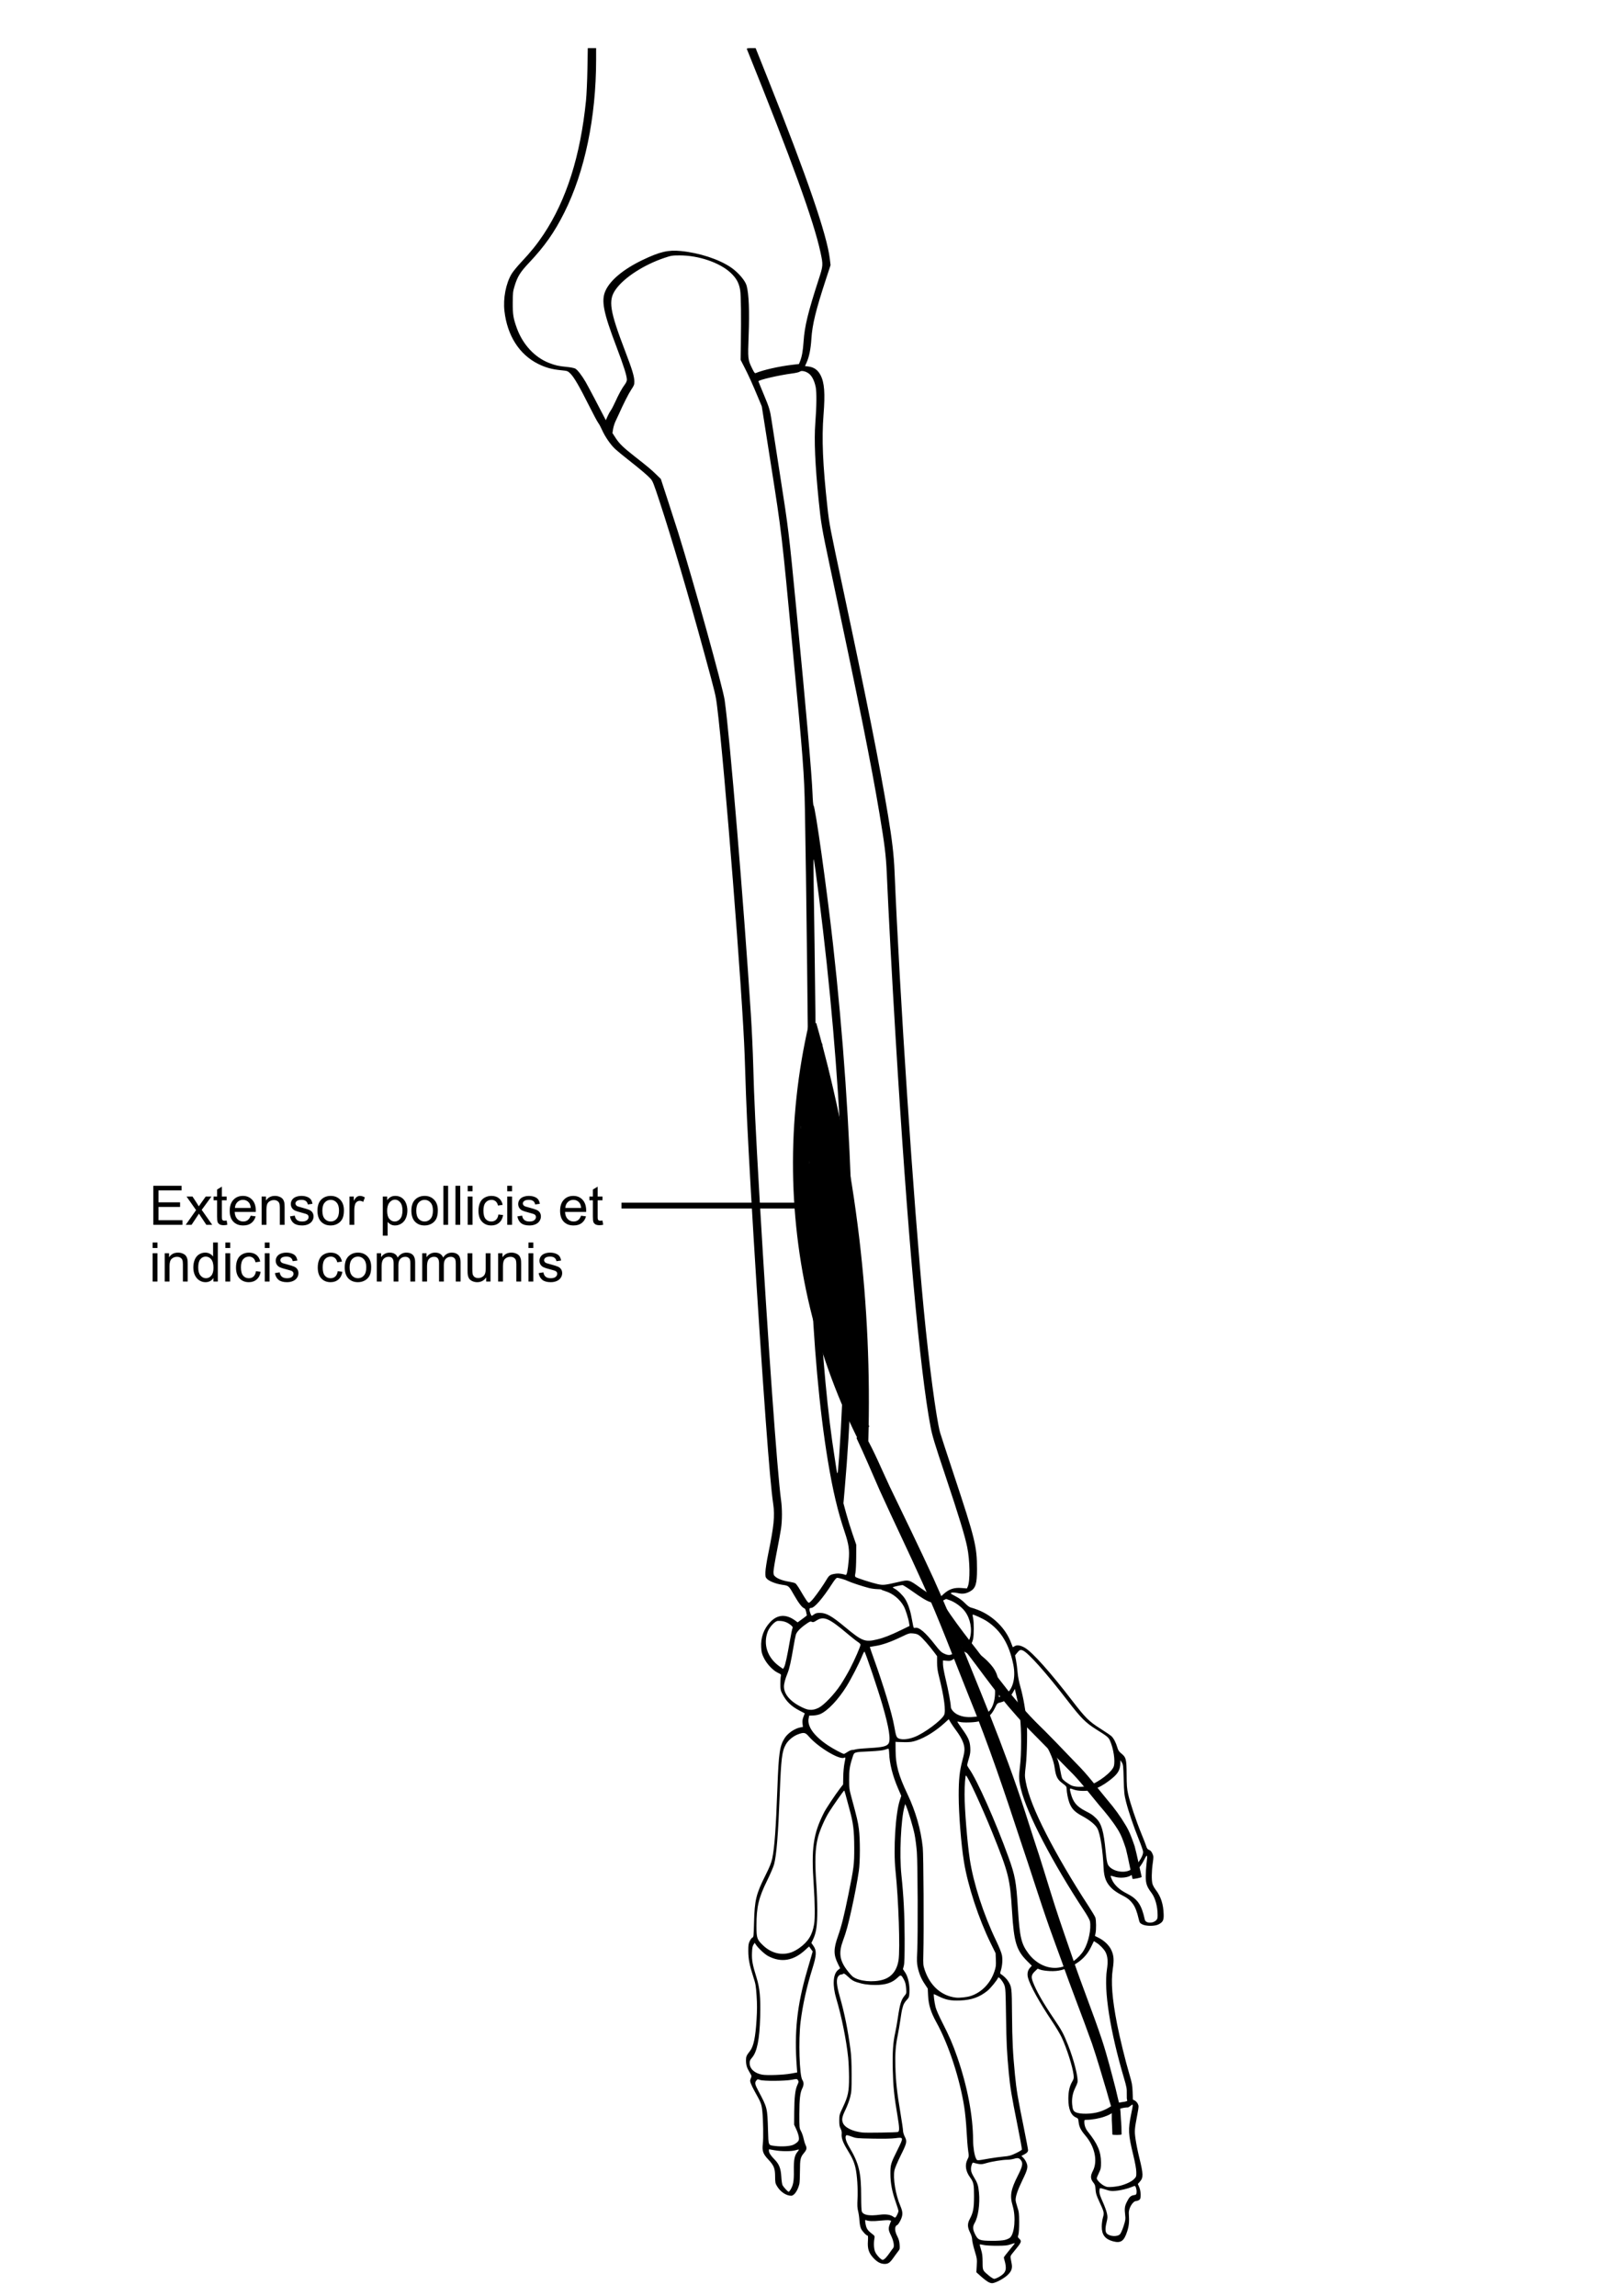<?xml version="1.0" encoding="UTF-8"?>
<svg xmlns="http://www.w3.org/2000/svg" xmlns:xlink="http://www.w3.org/1999/xlink" width="595.2pt" height="841.92pt" viewBox="0 0 595.2 841.92" version="1.1">
<defs>
<g>
<symbol overflow="visible" id="glyph0-0">
<path style="stroke:none;" d="M 2.5 0 L 2.5 -12.5 L 12.5 -12.5 L 12.5 0 Z M 2.812 -0.312 L 12.188 -0.312 L 12.188 -12.188 L 2.812 -12.188 Z M 2.812 -0.312 "/>
</symbol>
<symbol overflow="visible" id="glyph0-1">
<path style="stroke:none;" d="M 1.578 0 L 1.578 -14.312 L 11.938 -14.312 L 11.938 -12.625 L 3.484 -12.625 L 3.484 -8.25 L 11.391 -8.25 L 11.391 -6.562 L 3.484 -6.562 L 3.484 -1.688 L 12.266 -1.688 L 12.266 0 Z M 1.578 0 "/>
</symbol>
<symbol overflow="visible" id="glyph0-2">
<path style="stroke:none;" d="M 0.141 0 L 3.938 -5.391 L 0.438 -10.375 L 2.625 -10.375 L 4.219 -7.938 C 4.52 -7.477 4.758 -7.094 4.938 -6.781 C 5.227 -7.207 5.492 -7.586 5.734 -7.922 L 7.484 -10.375 L 9.578 -10.375 L 6 -5.484 L 9.859 0 L 7.703 0 L 5.562 -3.219 L 5 -4.094 L 2.281 0 Z M 0.141 0 "/>
</symbol>
<symbol overflow="visible" id="glyph0-3">
<path style="stroke:none;" d="M 5.156 -1.578 L 5.406 -0.016 C 4.914 0.086 4.473 0.141 4.078 0.141 C 3.441 0.141 2.945 0.039 2.594 -0.156 C 2.25 -0.363 2.004 -0.629 1.859 -0.953 C 1.711 -1.285 1.641 -1.977 1.641 -3.031 L 1.641 -9 L 0.359 -9 L 0.359 -10.375 L 1.641 -10.375 L 1.641 -12.938 L 3.391 -14 L 3.391 -10.375 L 5.156 -10.375 L 5.156 -9 L 3.391 -9 L 3.391 -2.938 C 3.391 -2.438 3.422 -2.113 3.484 -1.969 C 3.547 -1.832 3.645 -1.719 3.781 -1.625 C 3.926 -1.539 4.129 -1.5 4.391 -1.5 C 4.578 -1.5 4.832 -1.523 5.156 -1.578 Z M 5.156 -1.578 "/>
</symbol>
<symbol overflow="visible" id="glyph0-4">
<path style="stroke:none;" d="M 8.422 -3.344 L 10.234 -3.109 C 9.953 -2.055 9.422 -1.234 8.641 -0.641 C 7.867 -0.055 6.879 0.234 5.672 0.234 C 4.16 0.234 2.957 -0.227 2.062 -1.156 C 1.176 -2.094 0.734 -3.406 0.734 -5.094 C 0.734 -6.844 1.18 -8.195 2.078 -9.156 C 2.973 -10.125 4.141 -10.609 5.578 -10.609 C 6.961 -10.609 8.094 -10.133 8.969 -9.188 C 9.852 -8.25 10.297 -6.922 10.297 -5.203 C 10.297 -5.098 10.289 -4.941 10.281 -4.734 L 2.547 -4.734 C 2.609 -3.598 2.93 -2.727 3.516 -2.125 C 4.098 -1.52 4.82 -1.219 5.688 -1.219 C 6.332 -1.219 6.879 -1.383 7.328 -1.719 C 7.785 -2.062 8.148 -2.602 8.422 -3.344 Z M 2.641 -6.188 L 8.438 -6.188 C 8.363 -7.051 8.145 -7.703 7.781 -8.141 C 7.219 -8.816 6.488 -9.156 5.594 -9.156 C 4.789 -9.156 4.113 -8.883 3.562 -8.344 C 3.008 -7.812 2.703 -7.094 2.641 -6.188 Z M 2.641 -6.188 "/>
</symbol>
<symbol overflow="visible" id="glyph0-5">
<path style="stroke:none;" d="M 1.312 0 L 1.312 -10.375 L 2.906 -10.375 L 2.906 -8.891 C 3.664 -10.035 4.766 -10.609 6.203 -10.609 C 6.828 -10.609 7.398 -10.492 7.922 -10.266 C 8.453 -10.047 8.848 -9.754 9.109 -9.391 C 9.367 -9.023 9.551 -8.594 9.656 -8.094 C 9.719 -7.758 9.75 -7.188 9.75 -6.375 L 9.75 0 L 7.984 0 L 7.984 -6.312 C 7.984 -7.031 7.914 -7.566 7.781 -7.922 C 7.645 -8.273 7.398 -8.555 7.047 -8.766 C 6.703 -8.973 6.297 -9.078 5.828 -9.078 C 5.078 -9.078 4.43 -8.836 3.891 -8.359 C 3.348 -7.891 3.078 -6.992 3.078 -5.672 L 3.078 0 Z M 1.312 0 "/>
</symbol>
<symbol overflow="visible" id="glyph0-6">
<path style="stroke:none;" d="M 0.609 -3.094 L 2.359 -3.375 C 2.453 -2.676 2.723 -2.141 3.172 -1.766 C 3.617 -1.398 4.242 -1.219 5.047 -1.219 C 5.848 -1.219 6.441 -1.379 6.828 -1.703 C 7.223 -2.035 7.422 -2.422 7.422 -2.859 C 7.422 -3.254 7.25 -3.566 6.906 -3.797 C 6.664 -3.953 6.066 -4.148 5.109 -4.391 C 3.816 -4.723 2.922 -5.004 2.422 -5.234 C 1.93 -5.473 1.555 -5.801 1.297 -6.219 C 1.035 -6.645 0.906 -7.113 0.906 -7.625 C 0.906 -8.082 1.008 -8.508 1.219 -8.906 C 1.438 -9.301 1.727 -9.629 2.094 -9.891 C 2.363 -10.086 2.734 -10.254 3.203 -10.391 C 3.68 -10.535 4.191 -10.609 4.734 -10.609 C 5.547 -10.609 6.258 -10.488 6.875 -10.25 C 7.488 -10.02 7.941 -9.703 8.234 -9.297 C 8.523 -8.898 8.727 -8.367 8.844 -7.703 L 7.125 -7.469 C 7.039 -8 6.812 -8.41 6.438 -8.703 C 6.062 -9.004 5.535 -9.156 4.859 -9.156 C 4.047 -9.156 3.469 -9.02 3.125 -8.75 C 2.781 -8.488 2.609 -8.18 2.609 -7.828 C 2.609 -7.598 2.68 -7.391 2.828 -7.203 C 2.961 -7.016 3.188 -6.859 3.5 -6.734 C 3.676 -6.672 4.191 -6.523 5.047 -6.297 C 6.297 -5.961 7.164 -5.688 7.656 -5.469 C 8.145 -5.258 8.531 -4.953 8.812 -4.547 C 9.094 -4.148 9.234 -3.648 9.234 -3.047 C 9.234 -2.461 9.062 -1.91 8.719 -1.391 C 8.375 -0.867 7.879 -0.469 7.234 -0.188 C 6.586 0.094 5.859 0.234 5.047 0.234 C 3.703 0.234 2.676 -0.047 1.969 -0.609 C 1.258 -1.172 0.805 -2 0.609 -3.094 Z M 0.609 -3.094 "/>
</symbol>
<symbol overflow="visible" id="glyph0-7">
<path style="stroke:none;" d="M 0.672 -5.188 C 0.672 -7.102 1.203 -8.523 2.266 -9.453 C 3.16 -10.223 4.25 -10.609 5.531 -10.609 C 6.957 -10.609 8.117 -10.141 9.016 -9.203 C 9.922 -8.266 10.375 -6.973 10.375 -5.328 C 10.375 -3.992 10.176 -2.941 9.781 -2.172 C 9.383 -1.41 8.801 -0.816 8.031 -0.391 C 7.27 0.023 6.438 0.234 5.531 0.234 C 4.07 0.234 2.895 -0.227 2 -1.156 C 1.113 -2.094 0.672 -3.438 0.672 -5.188 Z M 2.469 -5.188 C 2.469 -3.852 2.754 -2.859 3.328 -2.203 C 3.91 -1.547 4.645 -1.219 5.531 -1.219 C 6.406 -1.219 7.129 -1.547 7.703 -2.203 C 8.285 -2.867 8.578 -3.883 8.578 -5.25 C 8.578 -6.531 8.285 -7.5 7.703 -8.156 C 7.117 -8.82 6.395 -9.156 5.531 -9.156 C 4.645 -9.156 3.91 -8.82 3.328 -8.156 C 2.754 -7.5 2.469 -6.508 2.469 -5.188 Z M 2.469 -5.188 "/>
</symbol>
<symbol overflow="visible" id="glyph0-8">
<path style="stroke:none;" d="M 1.297 0 L 1.297 -10.375 L 2.875 -10.375 L 2.875 -8.797 C 3.281 -9.535 3.656 -10.02 4 -10.25 C 4.344 -10.488 4.719 -10.609 5.125 -10.609 C 5.719 -10.609 6.32 -10.422 6.938 -10.047 L 6.328 -8.406 C 5.898 -8.664 5.473 -8.797 5.047 -8.797 C 4.66 -8.797 4.312 -8.676 4 -8.438 C 3.695 -8.207 3.477 -7.891 3.344 -7.484 C 3.156 -6.859 3.062 -6.176 3.062 -5.438 L 3.062 0 Z M 1.297 0 "/>
</symbol>
<symbol overflow="visible" id="glyph0-9">
<path style="stroke:none;" d=""/>
</symbol>
<symbol overflow="visible" id="glyph0-10">
<path style="stroke:none;" d="M 1.312 3.969 L 1.312 -10.375 L 2.922 -10.375 L 2.922 -9.031 C 3.297 -9.551 3.719 -9.941 4.188 -10.203 C 4.664 -10.473 5.242 -10.609 5.922 -10.609 C 6.805 -10.609 7.586 -10.379 8.266 -9.922 C 8.941 -9.461 9.453 -8.816 9.797 -7.984 C 10.148 -7.16 10.328 -6.254 10.328 -5.266 C 10.328 -4.203 10.133 -3.242 9.75 -2.391 C 9.375 -1.547 8.82 -0.895 8.094 -0.438 C 7.363 0.008 6.598 0.234 5.797 0.234 C 5.211 0.234 4.688 0.109 4.219 -0.141 C 3.758 -0.391 3.379 -0.703 3.078 -1.078 L 3.078 3.969 Z M 2.906 -5.125 C 2.906 -3.789 3.176 -2.805 3.719 -2.172 C 4.258 -1.535 4.914 -1.219 5.688 -1.219 C 6.469 -1.219 7.133 -1.547 7.688 -2.203 C 8.25 -2.859 8.531 -3.883 8.531 -5.281 C 8.531 -6.594 8.254 -7.578 7.703 -8.234 C 7.16 -8.898 6.516 -9.234 5.766 -9.234 C 5.016 -9.234 4.348 -8.879 3.766 -8.172 C 3.191 -7.473 2.906 -6.457 2.906 -5.125 Z M 2.906 -5.125 "/>
</symbol>
<symbol overflow="visible" id="glyph0-11">
<path style="stroke:none;" d="M 1.281 0 L 1.281 -14.312 L 3.031 -14.312 L 3.031 0 Z M 1.281 0 "/>
</symbol>
<symbol overflow="visible" id="glyph0-12">
<path style="stroke:none;" d="M 1.328 -12.297 L 1.328 -14.312 L 3.094 -14.312 L 3.094 -12.297 Z M 1.328 0 L 1.328 -10.375 L 3.094 -10.375 L 3.094 0 Z M 1.328 0 "/>
</symbol>
<symbol overflow="visible" id="glyph0-13">
<path style="stroke:none;" d="M 8.094 -3.797 L 9.812 -3.578 C 9.625 -2.379 9.141 -1.441 8.359 -0.766 C 7.586 -0.098 6.633 0.234 5.5 0.234 C 4.082 0.234 2.941 -0.227 2.078 -1.156 C 1.211 -2.082 0.781 -3.41 0.781 -5.141 C 0.781 -6.266 0.961 -7.242 1.328 -8.078 C 1.703 -8.922 2.27 -9.551 3.031 -9.969 C 3.789 -10.395 4.617 -10.609 5.516 -10.609 C 6.641 -10.609 7.555 -10.32 8.266 -9.75 C 8.984 -9.176 9.445 -8.367 9.656 -7.328 L 7.938 -7.062 C 7.781 -7.758 7.492 -8.281 7.078 -8.625 C 6.66 -8.977 6.16 -9.156 5.578 -9.156 C 4.691 -9.156 3.973 -8.836 3.422 -8.203 C 2.867 -7.566 2.594 -6.566 2.594 -5.203 C 2.594 -3.805 2.859 -2.789 3.391 -2.156 C 3.922 -1.531 4.617 -1.219 5.484 -1.219 C 6.172 -1.219 6.742 -1.426 7.203 -1.844 C 7.672 -2.27 7.969 -2.922 8.094 -3.797 Z M 8.094 -3.797 "/>
</symbol>
<symbol overflow="visible" id="glyph0-14">
<path style="stroke:none;" d="M 8.047 0 L 8.047 -1.312 C 7.391 -0.281 6.422 0.234 5.141 0.234 C 4.316 0.234 3.555 0.004 2.859 -0.453 C 2.172 -0.91 1.633 -1.547 1.25 -2.359 C 0.875 -3.172 0.688 -4.109 0.688 -5.172 C 0.688 -6.211 0.859 -7.156 1.203 -8 C 1.547 -8.844 2.062 -9.488 2.75 -9.938 C 3.445 -10.383 4.219 -10.609 5.062 -10.609 C 5.688 -10.609 6.242 -10.473 6.734 -10.203 C 7.223 -9.941 7.625 -9.602 7.938 -9.188 L 7.938 -14.312 L 9.672 -14.312 L 9.672 0 Z M 2.484 -5.172 C 2.484 -3.848 2.766 -2.859 3.328 -2.203 C 3.891 -1.547 4.551 -1.219 5.312 -1.219 C 6.082 -1.219 6.734 -1.531 7.266 -2.156 C 7.805 -2.781 8.078 -3.738 8.078 -5.031 C 8.078 -6.445 7.801 -7.488 7.25 -8.156 C 6.707 -8.82 6.035 -9.156 5.234 -9.156 C 4.453 -9.156 3.797 -8.832 3.266 -8.188 C 2.742 -7.551 2.484 -6.547 2.484 -5.172 Z M 2.484 -5.172 "/>
</symbol>
<symbol overflow="visible" id="glyph0-15">
<path style="stroke:none;" d="M 1.312 0 L 1.312 -10.375 L 2.891 -10.375 L 2.891 -8.922 C 3.211 -9.422 3.645 -9.828 4.188 -10.141 C 4.727 -10.453 5.344 -10.609 6.031 -10.609 C 6.801 -10.609 7.43 -10.445 7.922 -10.125 C 8.41 -9.812 8.758 -9.367 8.969 -8.797 C 9.789 -10.004 10.859 -10.609 12.172 -10.609 C 13.203 -10.609 13.992 -10.32 14.547 -9.75 C 15.098 -9.176 15.375 -8.301 15.375 -7.125 L 15.375 0 L 13.625 0 L 13.625 -6.531 C 13.625 -7.238 13.566 -7.742 13.453 -8.047 C 13.336 -8.359 13.129 -8.609 12.828 -8.797 C 12.535 -8.984 12.188 -9.078 11.781 -9.078 C 11.051 -9.078 10.441 -8.832 9.953 -8.344 C 9.473 -7.863 9.234 -7.094 9.234 -6.031 L 9.234 0 L 7.484 0 L 7.484 -6.734 C 7.484 -7.516 7.336 -8.098 7.047 -8.484 C 6.766 -8.879 6.297 -9.078 5.641 -9.078 C 5.148 -9.078 4.691 -8.945 4.266 -8.688 C 3.848 -8.426 3.547 -8.047 3.359 -7.547 C 3.172 -7.047 3.078 -6.32 3.078 -5.375 L 3.078 0 Z M 1.312 0 "/>
</symbol>
<symbol overflow="visible" id="glyph0-16">
<path style="stroke:none;" d="M 8.109 0 L 8.109 -1.531 C 7.305 -0.352 6.211 0.234 4.828 0.234 C 4.211 0.234 3.641 0.117 3.109 -0.109 C 2.578 -0.348 2.18 -0.645 1.922 -1 C 1.672 -1.352 1.492 -1.789 1.391 -2.312 C 1.316 -2.656 1.281 -3.203 1.281 -3.953 L 1.281 -10.375 L 3.031 -10.375 L 3.031 -4.625 C 3.031 -3.707 3.066 -3.086 3.141 -2.766 C 3.254 -2.305 3.488 -1.941 3.844 -1.672 C 4.207 -1.41 4.648 -1.281 5.172 -1.281 C 5.703 -1.281 6.195 -1.414 6.656 -1.688 C 7.125 -1.957 7.453 -2.32 7.641 -2.781 C 7.836 -3.25 7.938 -3.926 7.938 -4.812 L 7.938 -10.375 L 9.688 -10.375 L 9.688 0 Z M 8.109 0 "/>
</symbol>
</g>
</defs>
<g id="surface1">
<path style=" stroke:none;fill-rule:nonzero;fill:rgb(0%,0%,0%);fill-opacity:1;" d="M 362.43 836.719 C 361.871 836.418 360.66 835.488 359.738 834.656 L 358.062 833.145 L 358.199 830.699 C 358.336 828.355 358.301 828.117 357.434 825.25 C 356.938 823.602 356.523 821.766 356.512 821.168 C 356.5 820.488 356.238 819.574 355.797 818.691 C 354.762 816.613 354.723 815.371 355.633 813.645 C 356.91 811.23 357.188 809.746 357.203 805.328 C 357.215 800.918 357.055 800.145 355.742 798.336 C 354.121 796.105 353.781 793.789 354.785 791.801 C 355.348 790.695 355.352 790.629 355.039 788.461 C 354.863 787.246 354.605 784.035 354.469 781.328 C 354.328 778.516 353.961 774.766 353.617 772.57 C 351.957 762.023 347.84 749.52 343.391 741.488 C 341.387 737.871 340.531 735.137 340.363 731.801 L 340.23 729.129 L 339.086 727.402 C 337.797 725.461 337.062 723.68 336.527 721.211 C 336.23 719.84 336.203 718.777 336.371 715.449 C 336.656 709.766 336.562 683.594 336.238 679.113 C 336.094 677.082 335.707 674.105 335.383 672.504 C 334.848 669.855 333.074 663.953 332.281 662.168 L 331.961 661.449 L 331.688 662.445 C 330.383 667.137 329.801 680.125 330.562 687.402 C 331.395 695.324 331.742 702.137 331.758 710.77 C 331.77 717.309 331.695 719.844 331.457 720.766 L 331.137 722.004 L 332 723.301 C 333.051 724.883 333.68 727.926 333.516 730.625 C 333.414 732.258 333.352 732.418 332.426 733.422 C 331.832 734.066 331.34 734.898 331.18 735.527 C 331.031 736.102 330.859 736.723 330.797 736.91 C 330.73 737.098 330.465 738.715 330.203 740.512 C 329.945 742.305 329.52 744.797 329.262 746.051 C 328.434 750.094 328.223 752.852 328.363 757.805 C 328.52 763.281 328.938 767.105 330.234 774.84 C 330.75 777.938 331.176 780.855 331.176 781.32 C 331.176 781.789 331.445 782.699 331.777 783.352 C 332.711 785.191 332.605 785.711 330.348 790.254 C 329.223 792.52 328.191 794.941 328.035 795.695 C 327.422 798.629 328.418 804.691 330.199 808.855 C 331.16 811.109 331.156 812.25 330.188 814.191 C 329.777 815.012 329.262 815.75 329.047 815.832 C 328.016 816.211 328.016 817.922 329.043 819.918 C 329.598 820.988 329.828 821.809 329.914 823.02 C 330.02 824.5 329.973 824.738 329.449 825.379 C 329.129 825.77 328.355 826.82 327.727 827.715 C 326.332 829.695 325.73 830.117 324.336 830.09 C 322.887 830.059 321.637 829.367 320.211 827.809 C 318.594 826.039 318.098 824.469 318.289 821.734 C 318.371 820.578 318.336 819.73 318.211 819.73 C 317.719 819.73 316.184 818.102 315.75 817.121 C 315.465 816.477 315.242 815.312 315.176 814.121 C 315.117 813.047 314.898 811.523 314.691 810.73 C 314.395 809.594 314.348 808.637 314.477 806.172 C 314.66 802.602 314.332 797.543 313.75 794.969 C 313.242 792.723 312.547 791.156 310.785 788.301 C 309.141 785.633 308.52 783.922 308.664 782.477 C 308.738 781.75 308.625 781.172 308.273 780.488 C 307.879 779.734 307.773 779.094 307.777 777.488 C 307.785 775.516 307.824 775.359 309.141 772.57 C 311.027 768.574 311.375 766.863 311.363 761.648 C 311.355 759.34 311.215 756.102 311.047 754.449 C 310.406 748.129 308.605 739.195 306.695 732.852 C 305.242 728.016 305.473 723.852 307.281 722.363 L 308.102 721.684 L 307.277 720.008 C 305.645 716.688 305.656 714.555 307.344 709.812 C 308.547 706.422 309.586 702.27 311.117 694.715 C 313.152 684.691 313.281 683.656 313.27 677.531 C 313.254 671.062 312.918 668.352 311.484 663.207 C 310.957 661.316 310.344 659.039 310.125 658.148 C 309.902 657.258 309.66 656.531 309.586 656.531 C 309.395 656.531 305.621 661.898 304.023 664.438 C 302.477 666.898 300.625 671.141 299.957 673.75 C 298.934 677.762 298.77 682.441 299.371 690.73 C 299.562 693.371 299.723 697.742 299.723 700.449 C 299.727 705.953 299.34 708.645 298.191 711.066 L 297.559 712.41 L 298.344 713.531 C 299.527 715.207 299.445 716.961 297.961 721.691 C 295.844 728.438 294.371 735.074 293.59 741.371 C 292.77 748 293.176 761.113 294.246 762.648 C 294.82 763.465 294.816 764.551 294.227 765.703 C 293.422 767.281 293.152 769.633 293.141 775.09 C 293.133 780.219 293.137 780.258 293.77 781.449 C 294.121 782.109 294.535 783.297 294.688 784.09 C 294.844 784.883 295.184 785.973 295.438 786.52 C 295.973 787.645 295.852 788.211 294.836 789.422 C 293.539 790.961 293.375 791.684 293.363 795.969 C 293.359 798.148 293.262 800.305 293.152 800.762 C 292.57 803.18 291.242 805.09 290.148 805.09 C 288.285 805.082 286.145 803.629 284.918 801.531 C 284.328 800.531 284.266 800.188 284.254 798.016 C 284.238 795.016 283.824 794.004 281.668 791.707 C 279.832 789.754 279.445 788.625 279.746 786.129 C 279.996 784.035 279.898 777.25 279.566 774.129 C 279.285 771.457 279.105 770.984 276.844 766.973 C 276.273 765.957 275.621 764.633 275.391 764.027 C 275.016 763.023 275.012 762.844 275.34 762.051 C 275.695 761.199 275.688 761.152 274.875 759.805 C 273.871 758.133 273.578 757.141 273.578 755.41 C 273.578 754.066 273.75 753.664 275.043 752.012 C 276.352 750.348 277.055 746.988 277.449 740.531 C 277.668 736.965 277.672 734.875 277.461 731.77 C 277.215 728.062 277.102 727.422 276.227 724.734 C 274.871 720.578 274.43 718.27 274.422 715.328 C 274.414 713.172 274.492 712.648 274.969 711.68 C 275.277 711.059 275.719 710.492 275.957 710.414 C 276.352 710.289 276.402 709.793 276.527 704.824 C 276.734 696.703 277.277 694.469 280.699 687.641 C 282.23 684.582 282.84 683.082 283.184 681.512 C 284.023 677.66 284.535 670.664 285.098 655.449 C 285.57 642.684 285.949 640.113 287.766 637.281 C 288.934 635.457 291.457 633.75 293.555 633.363 L 294.453 633.195 L 294.309 631.965 C 294.203 631.043 294.289 630.41 294.648 629.469 L 295.129 628.211 L 293.289 627.254 C 290.172 625.633 288.375 623.898 286.938 621.129 C 286.266 619.836 286.188 619.473 286.184 617.531 C 286.18 616.344 286.254 615.047 286.348 614.648 C 286.516 613.965 286.465 613.902 285.285 613.352 C 283.477 612.504 281.258 610.172 280.176 607.98 C 279.395 606.402 279.258 605.871 279.152 604.016 C 278.949 600.453 280.035 597.383 282.391 594.832 C 285.102 591.898 288.312 591.711 291.742 594.281 L 292.512 594.859 L 294.203 593.625 C 295.133 592.945 295.895 592.355 295.895 592.312 C 295.895 592.27 295.777 591.691 295.637 591.031 C 295.461 590.223 295.234 589.785 294.934 589.691 C 294.172 589.449 292.918 587.844 291.359 585.117 C 289.195 581.324 289.324 581.445 286.824 581.07 C 284.473 580.719 282.078 579.77 281.215 578.844 C 280.719 578.316 280.66 578.035 280.699 576.406 C 280.723 575.367 281.168 572.488 281.723 569.77 C 283.812 559.57 284.191 555.836 283.566 551.531 C 282.863 546.672 282.039 537.496 280.785 520.449 C 277.957 482.035 274.219 420.344 273.578 401.41 C 273.441 397.383 273.223 390.957 273.094 387.129 C 272.34 364.973 265.664 280.336 263 259.156 C 262.457 254.82 262.453 254.812 258.418 240.012 C 252.398 217.941 246.535 198.035 241.895 183.895 C 239.75 177.363 239.363 176.387 238.582 175.523 C 237.512 174.336 234.73 171.984 230.27 168.484 C 228.43 167.043 226.312 165.293 225.562 164.598 C 223.914 163.074 221.824 160.02 220.75 157.57 C 220.316 156.578 219.711 155.465 219.41 155.094 C 219.105 154.723 217.551 151.805 215.949 148.613 C 212.441 141.609 210.488 138.258 209.164 136.965 C 208.184 136.008 208.145 135.992 205.633 135.738 C 202.348 135.406 200.051 134.766 197.375 133.438 C 190.445 130.004 186.008 123.039 184.992 114.016 C 184.473 109.406 185.512 104 187.59 100.473 C 188.086 99.625 189.688 97.672 191.141 96.125 C 194.578 92.484 196.984 89.496 199.355 85.93 C 207.738 73.309 212.863 57.141 214.906 36.852 C 215.113 34.805 215.344 29.648 215.422 25.391 L 215.559 17.648 L 218.613 17.648 L 218.613 21.91 C 218.602 43.035 214.453 62.965 206.953 77.934 C 203.277 85.266 199.781 90.238 193.926 96.445 C 190.762 99.801 189.77 101.41 188.707 104.898 C 188.113 106.852 188.051 107.418 188.035 111.012 C 188.012 115.328 188.25 116.777 189.566 120.391 C 191.738 126.344 196.113 131.051 201.367 133.086 C 203.68 133.98 204.891 134.25 207.852 134.535 C 209.152 134.656 210.543 134.93 210.941 135.133 C 211.742 135.547 213.355 137.621 214.77 140.047 C 215.523 141.34 220.195 150.18 221.746 153.246 L 222.168 154.086 L 222.801 152.66 C 223.145 151.875 223.68 150.906 223.98 150.504 C 224.285 150.098 225 148.742 225.566 147.488 C 226.895 144.562 228.098 142.363 229.098 141.035 C 229.602 140.367 229.895 139.707 229.895 139.234 C 229.891 137.82 228.707 134.074 226.062 127.121 C 221.234 114.43 220.41 110.184 222.07 106.555 C 223.852 102.664 228.73 98.637 235.703 95.301 C 241.996 92.293 245.055 91.582 249.695 92.039 C 256.492 92.711 263.625 95.043 268.035 98.035 C 270.711 99.855 273.301 102.871 273.809 104.754 C 274.641 107.844 274.883 113.969 274.543 123.129 C 274.227 131.555 274.262 131.875 275.766 134.969 C 276.543 136.566 276.812 136.934 277.133 136.797 C 279.867 135.648 285.59 134.348 290.43 133.773 L 293.004 133.469 L 293.379 132.531 C 294.082 130.766 294.465 128.648 294.695 125.227 C 295.066 119.633 296.293 114.59 300.219 102.488 C 301.887 97.355 301.898 97.18 300.898 92.531 C 298.438 81.086 290.406 58.906 273.883 17.949 C 273.793 17.727 274.191 17.648 275.438 17.648 L 277.113 17.648 L 281.926 29.711 C 295.926 64.785 303.258 86.113 304.301 94.809 L 304.59 97.211 L 302.898 102.371 C 299.184 113.703 297.879 119.039 297.559 124.207 C 297.328 127.926 296.758 130.77 295.812 132.906 L 295.227 134.23 L 296.383 134.367 C 298.492 134.617 299.922 135.625 300.93 137.578 C 302.34 140.312 302.633 144.188 302.012 152.051 C 301.316 160.895 301.719 170.348 303.465 186.184 C 304.137 192.254 304.277 192.996 309.184 216.012 C 318.008 257.41 322.516 280.086 325.641 298.809 C 327.164 307.945 327.805 313.445 328.059 319.57 C 329.953 365.062 334.988 440.621 338.742 479.891 C 340.652 499.84 343.348 520.188 344.754 525.25 C 344.953 525.977 347.266 533.051 349.891 540.969 C 357.629 564.32 358.293 567.035 358.293 575.387 C 358.293 580.742 357.789 582.359 355.766 583.5 C 354.254 584.352 352.965 584.531 351.258 584.133 C 349.852 583.805 348.691 583.852 348.695 584.234 C 348.695 584.332 349.531 584.84 350.551 585.363 C 351.781 585.996 352.898 586.816 353.852 587.793 C 354.848 588.809 355.555 589.324 356.133 589.449 C 356.598 589.547 357.746 589.934 358.691 590.309 C 364.215 592.492 368.875 597.133 370.789 602.359 C 371.09 603.18 371.359 603.887 371.395 603.93 C 371.426 603.973 371.734 603.824 372.078 603.598 C 372.949 603.027 374.328 603.258 375.965 604.25 C 378.73 605.922 385.27 613.246 393.172 623.531 C 398.07 629.902 399.371 631.191 403.566 633.84 C 405.395 634.996 407.199 636.227 407.578 636.574 C 408.402 637.344 409.238 638.93 409.758 640.727 C 410.059 641.754 410.367 642.238 411.102 642.828 C 412.965 644.324 413.129 644.938 413.164 650.531 C 413.188 654.645 413.277 655.844 413.723 657.852 C 414.41 660.953 416.66 667.68 418.539 672.25 C 419.355 674.23 420.176 676.34 420.359 676.938 C 420.625 677.781 420.863 678.09 421.422 678.301 C 421.93 678.492 422.285 678.891 422.617 679.641 C 423.07 680.664 423.074 680.824 422.738 683.199 C 422.316 686.156 422.273 689.395 422.641 690.73 C 422.781 691.258 423.312 692.23 423.82 692.891 C 425.715 695.367 426.621 698.133 426.746 701.828 C 426.824 704.078 426.492 704.75 424.879 705.594 C 423.527 706.301 420.258 706.297 418.895 705.586 C 418.043 705.145 417.902 704.941 417.637 703.789 C 416.992 700.988 416.316 699.223 415.434 698.051 C 414.312 696.555 413.445 695.891 411.004 694.652 C 409.965 694.125 408.582 693.195 407.926 692.582 C 405.707 690.508 404.883 688.52 404.719 684.852 C 404.434 678.41 403.512 672.523 402.465 670.473 C 401.762 669.09 399.668 667.367 396.91 665.887 C 394.145 664.406 393 663.227 392.156 660.98 C 391.648 659.613 391.191 657.254 391.16 655.809 C 391.141 655.066 390.973 654.844 389.668 653.891 C 387.789 652.512 387.23 651.414 386.777 648.207 C 386.379 645.383 385.27 642.676 382.598 637.988 C 380.914 635.035 377.781 630.797 376.824 630.176 L 376.277 629.82 L 376.461 630.875 C 376.832 632.988 376.668 643.258 376.199 647.238 C 375.777 650.824 375.777 651.141 376.156 653.223 C 377.031 657.992 379.453 664.172 383.711 672.488 C 387.727 680.34 393.371 689.969 398.973 698.543 C 400.316 700.598 401.539 702.637 401.695 703.078 C 402.02 704.016 402.055 707.605 401.75 708.918 L 401.539 709.828 L 402.996 710.562 C 405.004 711.574 406.812 713.348 407.578 715.051 C 408.469 717.039 408.59 718.629 408.086 721.938 C 407.371 726.672 407.852 732.855 409.652 742.09 C 410.637 747.133 412.691 755.531 414.117 760.328 C 415.125 763.727 415.27 764.496 415.359 766.996 L 415.465 769.824 L 416.168 770.188 C 416.555 770.387 417.051 770.93 417.27 771.391 C 417.648 772.184 417.641 772.375 417.117 775.156 C 416.035 780.895 416.008 781.27 416.445 784.367 C 416.664 785.93 417.27 788.945 417.793 791.066 C 419.32 797.242 419.348 798.418 418.016 799.938 L 417.277 800.777 L 417.785 801.957 C 418.129 802.758 418.293 803.641 418.293 804.699 C 418.293 806.043 418.219 806.316 417.762 806.637 C 417.469 806.84 416.996 807.008 416.715 807.008 C 415.457 807.008 413.844 809.691 413.969 811.57 C 414.168 814.648 414.043 816.047 413.375 818.148 C 412.227 821.754 411.02 822.59 408.125 821.785 C 405.234 820.98 404.035 819.395 404.043 816.371 C 404.047 815.363 404.234 813.918 404.477 813.09 C 404.984 811.336 404.93 811.098 403.094 807.129 C 402.082 804.945 401.855 804.203 401.773 802.82 C 401.688 801.406 401.562 801.008 400.965 800.266 C 399.883 798.918 399.836 797.809 400.781 795.992 C 402.641 792.418 401.508 787.074 398.027 783.012 C 396.371 781.074 395.742 779.816 395.562 778.09 C 395.438 776.863 395.359 776.719 394.668 776.43 C 392.754 775.633 391.789 773.332 391.793 769.57 C 391.797 766.801 392.227 764.914 393.266 763.145 C 393.793 762.246 393.848 761.945 393.707 760.742 C 393.359 757.781 391.238 751.113 389.359 747.07 C 388.793 745.852 387.148 743.098 385.707 740.953 C 381.223 734.273 377.727 727.941 376.992 725.16 C 376.613 723.738 376.867 722.461 377.719 721.512 L 378.395 720.75 L 376.684 719.043 C 372.75 715.113 371.832 712.086 371.141 700.809 C 370.398 688.758 369.922 686.844 363.934 671.992 C 360.141 662.59 354.789 651.012 354.234 651.012 C 353.996 651.012 353.734 654.648 353.734 657.945 C 353.742 663.383 354.723 675.586 355.652 681.73 C 356.973 690.488 360.645 701.848 365.27 711.488 C 366.43 713.91 367.273 716.012 367.438 716.891 C 367.738 718.504 367.582 720.699 367.051 722.445 C 366.727 723.508 366.73 723.633 367.09 723.852 C 367.965 724.379 369.18 725.555 369.68 726.359 C 371.047 728.562 371.059 728.645 371.137 738.609 C 371.211 748.219 371.43 752.711 372.223 760.809 C 372.758 766.309 373.254 769.281 375.445 780.055 C 376.309 784.305 377.016 788.043 377.016 788.359 C 377.016 789 376.562 789.477 375.375 790.074 L 374.578 790.48 L 375.23 791.125 C 375.59 791.48 376.082 792.203 376.324 792.73 C 377.113 794.449 376.949 795.258 374.98 799.328 C 373.215 802.984 372.449 805.195 372.457 806.641 C 372.461 807.043 372.75 808.234 373.102 809.289 C 373.676 811.02 373.742 811.566 373.754 814.809 C 373.758 816.949 373.648 818.789 373.477 819.352 C 373.211 820.227 373.23 820.328 373.781 820.84 C 374.797 821.777 374.641 822.156 371.883 825.477 C 370.559 827.074 370.484 827.234 370.645 828.074 C 370.738 828.566 370.906 829.457 371.016 830.051 C 371.328 831.723 370.93 832.809 369.508 834.172 C 368.281 835.344 365.559 836.852 364.168 837.121 C 363.656 837.223 363.137 837.102 362.426 836.719 Z M 366.363 834.863 C 368.172 833.824 368.855 832.906 368.855 831.508 C 368.855 830.879 368.695 829.836 368.496 829.188 C 368.301 828.539 368.141 827.883 368.137 827.73 C 368.137 827.578 369.059 826.352 370.191 825.008 C 371.32 823.66 372.211 822.523 372.168 822.48 C 372.125 822.441 371.445 822.633 370.652 822.91 C 369.449 823.332 368.629 823.418 365.613 823.43 C 363.5 823.438 361.48 823.32 360.719 823.145 C 360.008 822.977 359.375 822.891 359.312 822.953 C 359.25 823.016 359.453 823.852 359.766 824.816 C 360.215 826.223 360.332 827.129 360.348 829.383 C 360.371 832.566 360.297 832.402 362.688 834.402 C 363.453 835.047 364.316 835.57 364.609 835.566 C 364.898 835.566 365.688 835.25 366.363 834.863 Z M 324.852 827.828 C 325.258 827.402 325.945 826.512 326.391 825.852 C 326.832 825.191 327.344 824.496 327.531 824.305 C 328.086 823.742 327.73 821.641 326.75 819.66 C 325.773 817.68 325.715 817.086 326.348 815.426 L 326.801 814.234 L 326.102 814.082 C 325.719 814 324.219 814.062 322.766 814.223 C 320.27 814.496 318.633 814.445 317.633 814.062 C 317.227 813.906 317.203 813.988 317.363 815.07 C 317.645 816.941 318.086 817.715 319.512 818.816 C 320.828 819.832 320.84 819.855 320.668 820.809 C 320.332 822.68 320.488 824.824 321.047 825.895 C 321.668 827.094 323.168 828.609 323.727 828.609 C 323.941 828.609 324.449 828.258 324.852 827.828 Z M 368.449 821.312 C 369.215 821.133 370.109 820.738 370.434 820.434 C 372.086 818.879 372.586 812.887 371.398 808.867 C 370.273 805.062 370.637 802.918 373.32 797.621 C 374.953 794.398 375.207 793.219 374.484 792.184 C 373.828 791.254 373.301 791.113 371.93 791.52 C 371.246 791.723 370.141 791.891 369.473 791.891 C 367.719 791.891 363.738 792.527 361.703 793.129 C 360.227 793.566 359.762 793.609 358.703 793.402 C 358.016 793.27 357.277 793.082 357.059 792.988 C 356.754 792.855 356.598 793.016 356.371 793.703 C 355.852 795.277 356.02 796.352 357.07 798.09 C 358.496 800.453 358.766 801.262 359.016 803.895 C 359.414 808.082 358.742 812.836 357.434 815.066 C 356.664 816.379 356.703 817.434 357.594 819.215 C 358.676 821.379 359.23 821.59 363.934 821.621 C 365.809 821.633 367.613 821.512 368.449 821.312 Z M 410.777 819.152 C 411.07 818.809 411.652 817.477 412.066 816.188 C 412.738 814.113 412.801 813.672 412.641 812.289 C 412.348 809.777 412.441 808.98 413.227 807.391 C 414.117 805.578 414.656 805.059 415.836 804.867 C 416.676 804.734 416.738 804.664 416.812 803.797 C 416.887 802.871 416.48 801.488 416.137 801.488 C 416.035 801.488 415.535 801.668 415.023 801.883 C 413.562 802.504 410.891 803.145 409.055 803.309 C 407.621 803.441 407.102 803.371 405.5 802.832 C 404.465 802.484 403.52 802.266 403.398 802.34 C 403.277 802.418 403.176 802.957 403.176 803.547 C 403.176 804.316 403.516 805.363 404.398 807.312 C 405.066 808.797 405.762 810.684 405.934 811.508 C 406.223 812.859 406.207 813.203 405.773 814.988 C 405.273 817.051 405.312 818.371 405.891 818.949 C 407.031 820.086 409.871 820.207 410.777 819.152 Z M 329.02 812.043 C 329.281 811.531 329.492 810.914 329.492 810.68 C 329.492 810.441 329.062 809.035 328.539 807.551 C 327.137 803.582 326.551 800.492 326.539 797.051 C 326.531 793.633 326.629 793.309 329.215 788.109 C 331.441 783.629 331.43 783.578 328.312 783.996 C 327.059 784.164 324.012 784.223 320.164 784.152 C 314.184 784.047 313.965 784.023 312.242 783.383 C 310.801 782.848 310.43 782.785 310.254 783.047 C 309.828 783.676 310.266 785.234 311.414 787.172 C 315.039 793.297 315.816 796.527 315.816 805.457 C 315.816 808.496 315.914 810.566 316.078 810.926 C 316.664 812.207 318.789 812.562 322.773 812.039 C 324.832 811.77 326.625 812.039 327.566 812.758 C 328.281 813.305 328.406 813.242 329.02 812.043 Z M 289.902 802.871 C 290.914 801.234 291.188 799.676 291.125 795.895 C 291.062 791.906 291.375 790.293 292.445 789.016 C 292.793 788.605 293.027 788.223 292.973 788.168 C 292.918 788.113 292.348 788.227 291.707 788.418 C 290.215 788.867 286.531 788.859 284.016 788.406 C 282.961 788.215 282.066 788.059 282.035 788.055 C 282.004 788.055 281.977 788.293 281.977 788.59 C 281.977 789.328 282.684 790.426 284.016 791.758 C 285.715 793.457 286.359 795.086 286.527 798.129 C 286.602 799.516 286.809 800.918 286.988 801.25 C 287.371 801.961 288.949 803.648 289.227 803.648 C 289.336 803.648 289.641 803.297 289.902 802.871 Z M 410.969 801.375 C 413.148 800.785 415.031 799.859 415.93 798.934 C 416.699 798.137 416.734 798.023 416.707 796.375 C 416.691 795.223 416.312 793.133 415.578 790.09 C 413.758 782.574 413.668 780.809 414.816 775.211 C 415.609 771.359 415.605 771.285 414.676 772.07 C 414.27 772.41 413.812 772.691 413.656 772.695 C 412.023 772.723 410.156 773.238 409.074 773.957 C 407.043 775.309 406.715 775.484 404.945 776.121 C 403.238 776.738 400.355 777.25 398.598 777.25 C 397.695 777.25 397.656 777.281 397.656 778.031 C 397.66 779.32 398.105 780.539 398.977 781.625 C 402.508 786.016 403.754 788.945 403.77 792.852 C 403.773 794.941 403.711 795.262 402.996 796.734 C 402.566 797.617 402.215 798.504 402.215 798.707 C 402.215 799.293 403.633 800.746 404.832 801.391 C 405.801 801.91 406.156 801.969 407.734 801.871 C 408.727 801.809 410.18 801.586 410.969 801.375 Z M 362.734 791.453 C 364.32 791.172 366.695 790.848 368.016 790.73 C 370.102 790.547 370.691 790.383 372.531 789.504 C 373.691 788.949 374.695 788.355 374.762 788.188 C 374.824 788.02 374.066 783.844 373.07 778.906 C 370.949 768.363 370.445 765.309 369.945 759.969 C 369.234 752.359 369.082 749.219 368.938 739.211 C 368.805 730.152 368.746 729.004 368.34 727.906 C 367.836 726.539 366.266 724.621 366.059 725.113 C 365.637 726.117 363.246 729.039 362.074 729.984 C 359.211 732.285 356.293 733.324 352.176 733.496 C 348.77 733.641 346.902 733.289 344.305 732.008 C 343.367 731.547 342.555 731.168 342.496 731.168 C 342.289 731.168 342.672 734.211 343.086 735.871 C 343.328 736.852 344.352 739.195 345.59 741.609 C 348.141 746.582 349.453 749.625 351.082 754.336 C 354.766 764.98 356.82 775.758 356.859 784.691 C 356.875 787.32 357.34 790.262 357.926 791.395 C 358.391 792.289 358.02 792.281 362.734 791.453 Z M 290.914 786.414 C 291.477 786.16 292.195 785.676 292.508 785.332 C 293.004 784.793 293.062 784.543 292.945 783.559 C 292.871 782.926 292.453 781.652 292.02 780.73 L 291.234 779.051 L 291.262 774.488 C 291.297 769.023 291.621 766.195 292.402 764.508 C 292.922 763.387 292.945 763.207 292.633 762.73 C 292.289 762.207 292.27 762.203 290.43 762.562 C 287.906 763.051 280.07 763.102 278.75 762.637 C 277.859 762.32 277.785 762.332 277.371 762.844 C 276.711 763.656 276.824 764.227 278.141 766.703 C 281.418 772.871 281.402 772.801 281.652 781.043 C 281.836 786.914 281.648 786.516 284.34 786.855 C 286.711 787.156 289.711 786.953 290.914 786.414 Z M 329.316 781.699 C 329.902 781.445 329.863 780.109 329.141 775.844 C 327.902 768.52 327.547 765.035 327.406 758.859 C 327.262 752.387 327.488 748.953 328.312 745.25 C 328.57 744.086 329 741.664 329.266 739.871 C 330.016 734.754 330.488 733.223 331.801 731.664 C 332.414 730.934 332.438 730.812 332.297 728.977 C 332.184 727.543 331.984 726.758 331.5 725.871 C 330.496 724.027 330.352 723.977 329.184 725.105 C 327.215 727.008 324.793 727.812 321.023 727.809 C 318.395 727.805 316.523 727.531 314.281 726.816 C 312.945 726.391 312.328 726.008 311.09 724.852 C 309.926 723.766 309.484 723.484 309.277 723.691 C 309.125 723.844 308.758 723.969 308.465 723.969 C 308.172 723.969 307.707 724.254 307.434 724.602 C 306.594 725.668 306.75 727.789 307.992 732.156 C 309.715 738.207 310.953 744.348 311.891 751.449 C 312.188 753.676 312.309 756.324 312.312 760.691 C 312.32 766.27 312.273 767 311.777 768.969 C 311.48 770.156 310.699 772.23 310.047 773.574 C 308.836 776.059 308.625 777.098 309.094 778.324 C 309.762 780.086 312.598 781.496 316.297 781.906 C 317.734 782.066 328.871 781.891 329.316 781.699 Z M 403.297 774.277 C 404.352 773.941 405.809 773.289 406.535 772.832 C 408.992 771.281 409.66 770.996 411.324 770.789 C 413.164 770.555 413.586 770.387 413.336 769.984 C 413.242 769.836 413.191 768.789 413.219 767.66 C 413.27 765.836 413.152 765.199 412.176 761.891 C 407.113 744.762 404.773 729.891 405.934 722.215 C 406.387 719.227 406.234 717.312 405.418 715.738 C 404.879 714.695 403.41 713.164 402.23 712.414 L 401.168 711.734 L 400.082 713.953 C 398.641 716.895 396.504 719.051 393.441 720.652 C 390.297 722.301 388.078 722.848 385.074 722.715 C 383.734 722.656 382.184 722.438 381.598 722.223 L 380.539 721.84 L 379.621 722.711 C 378.238 724.02 378.074 724.785 378.773 726.641 C 380.031 729.98 382.406 734.145 386.555 740.285 C 389.402 744.5 390.008 745.621 391.648 749.734 C 393.812 755.145 395.523 761.91 395.145 763.547 C 395.062 763.891 394.68 764.816 394.285 765.609 C 393.379 767.445 393.004 769.488 393.191 771.574 C 393.363 773.43 393.594 773.992 394.359 774.41 C 395.938 775.273 400.387 775.207 403.297 774.277 Z M 289.984 760.312 L 292.355 759.879 L 292.203 757.824 C 291.246 745.086 292.289 735.297 295.938 722.77 C 296.609 720.461 297.359 717.883 297.602 717.043 L 298.039 715.516 L 297.398 714.645 C 297.043 714.164 296.742 713.746 296.73 713.715 C 296.715 713.684 296.141 714.191 295.449 714.84 C 291.059 718.965 286.488 719.746 281.688 717.203 C 280.402 716.52 277.992 714.258 277.148 712.941 L 276.77 712.352 L 276.312 713.051 C 275.961 713.586 275.836 714.289 275.773 716.105 C 275.68 718.789 275.98 720.418 277.422 725.039 C 278.645 728.965 278.977 732.504 278.777 739.57 C 278.543 747.777 277.641 752.301 275.801 754.449 C 275.043 755.332 274.898 755.676 274.918 756.531 C 274.965 758.586 276.734 760.191 279.512 760.695 C 281.289 761.02 287.34 760.797 289.984 760.312 Z M 356.004 731.84 C 360 730.527 363.215 727.203 364.664 722.883 C 365.23 721.199 365.293 720.691 365.211 718.574 L 365.113 716.168 L 363.285 712.449 C 358.902 703.531 354.941 691.465 353.516 682.691 C 352.473 676.258 351.586 665.098 351.578 658.312 C 351.574 652.457 351.898 649.367 352.93 645.496 C 353.617 642.914 353.766 641.98 353.668 640.875 C 353.504 639.105 352.527 637.027 350.695 634.57 C 349.906 633.512 348.965 632.133 348.594 631.508 L 347.926 630.367 L 346.57 631.609 C 343.258 634.648 339.395 637.07 336.117 638.172 C 334.559 638.695 333.805 638.805 331.914 638.789 C 330.648 638.777 329.344 638.742 329.016 638.711 L 328.414 638.648 L 328.441 642.012 C 328.484 647.18 329.516 650.941 332.766 657.773 C 335.801 664.164 337.723 670.852 338.402 677.41 C 338.688 680.152 338.84 707.844 338.617 716.531 C 338.523 720.289 338.547 720.582 339.133 722.328 C 341.066 728.094 345.242 731.805 350.496 732.434 C 351.879 732.598 354.586 732.309 356.008 731.84 Z M 323.898 725.855 C 327.027 724.898 328.945 722.449 329.52 718.691 C 330.137 714.652 329.523 696.578 328.406 685.93 C 327.586 678.078 328.391 664.934 329.988 660.078 L 330.516 658.469 L 329.297 655.637 C 327.359 651.133 326.199 646.539 326.09 642.91 C 326.059 641.887 325.934 641.172 325.785 641.172 C 325.648 641.176 325.051 641.348 324.453 641.559 C 323.754 641.805 321.902 642.008 319.176 642.145 C 312.871 642.453 313.316 642.297 312.605 644.488 C 311.605 647.559 311.387 649.039 311.402 652.57 C 311.414 655.664 311.484 656.188 312.293 659.168 C 314.309 666.605 314.629 667.957 314.973 670.59 C 315.465 674.344 315.457 682.641 314.957 686.02 C 314.375 689.961 313.5 694.582 312.316 699.969 C 311.043 705.766 310.324 708.395 309.18 711.465 C 307.523 715.914 307.883 718.73 310.559 722.285 C 311.359 723.348 312.359 724.473 312.773 724.781 C 315.043 726.473 320.242 726.973 323.898 725.855 Z M 389.016 721.309 C 392.215 720.578 395.762 717.957 397.48 715.059 C 399.199 712.164 400.238 707.227 399.719 704.453 C 399.629 703.977 398.789 702.422 397.852 701 C 386.027 683.066 376.578 664.938 374.426 656.051 C 373.625 652.75 373.57 651.609 374.039 647.742 C 374.34 645.234 374.469 642.453 374.469 638.41 C 374.469 631.621 373.992 627.152 372.652 621.387 L 372.156 619.242 L 371.801 619.945 C 370.605 622.312 369.008 623.707 366.922 624.203 C 365.734 624.484 365.695 624.52 364.895 626.191 C 363.504 629.078 361.766 630.488 358.723 631.207 C 357.031 631.605 353.059 631.688 351.875 631.348 C 351.445 631.223 351.094 631.203 351.094 631.301 C 351.094 631.398 351.867 632.551 352.809 633.863 C 355.133 637.102 355.703 638.414 355.828 640.809 C 355.91 642.383 355.816 643.094 355.312 644.754 C 354.973 645.863 354.695 646.949 354.695 647.164 C 354.695 647.379 355.008 647.98 355.387 648.504 C 358.219 652.375 365.164 667.977 369.84 680.957 C 372.27 687.695 372.68 689.93 373.293 699.73 C 373.961 710.375 374.52 712.758 377.18 716.297 C 380.207 720.324 384.809 722.273 389.016 721.309 Z M 290.281 715.82 C 291 715.566 292.266 714.879 293.086 714.293 C 296.375 711.949 297.902 709.492 298.559 705.52 C 298.91 703.359 298.855 697.57 298.418 691.211 C 297.484 677.629 298.215 672.453 302.168 664.625 C 302.93 663.113 306.297 658.051 308.094 655.707 L 309.188 654.289 L 309.242 651.391 C 309.27 649.793 309.465 647.625 309.676 646.57 C 310.152 644.152 310.164 644.262 309.461 644.527 C 307.625 645.227 299.852 640.484 296.609 636.684 C 295.355 635.211 294.805 635.105 292.641 635.914 C 290.879 636.574 289.035 638.105 288.191 639.609 C 286.762 642.152 286.461 644.633 285.938 658.09 C 285.359 672.887 284.785 680.047 283.891 683.531 C 283.656 684.453 282.492 687.172 281.309 689.574 C 278.199 695.875 277.418 699.188 277.418 706.074 C 277.414 710.617 277.594 711.148 279.812 713.27 C 282.879 716.191 286.625 717.105 290.281 715.82 Z M 422.582 704.859 C 422.992 704.777 423.602 704.461 423.93 704.152 C 424.441 703.68 424.535 703.379 424.531 702.203 C 424.527 698.996 423.656 695.848 422.266 694.02 C 420.59 691.809 420.18 690.641 420.172 688.02 C 420.172 686.727 420.297 684.645 420.453 683.391 C 420.902 679.836 420.754 679.598 419.566 681.984 C 418.316 684.5 416.141 686.965 414.41 687.828 C 412.914 688.57 410.348 688.68 408.562 688.074 C 407.949 687.863 407.395 687.75 407.328 687.816 C 407.262 687.883 407.48 688.543 407.82 689.277 C 408.695 691.191 410.547 692.91 413.125 694.211 C 417.195 696.262 418.609 698.293 419.832 703.852 C 420.031 704.746 421.133 705.152 422.582 704.859 Z M 414.172 685.809 C 416.48 684.762 419.434 680.672 419.191 678.859 C 419.125 678.367 418.414 676.34 417.609 674.359 C 415.695 669.625 413.883 664.301 412.973 660.73 C 412.305 658.09 412.23 657.398 412.09 652.445 C 411.945 647.406 411.898 646.988 411.398 646.207 L 410.863 645.371 L 410.859 646.258 C 410.848 649.09 409.984 650.48 406.734 652.93 C 404.641 654.512 402.859 655.484 400.773 656.191 C 398.879 656.836 395.336 656.797 393.637 656.121 C 392.18 655.539 392.156 655.574 392.699 657.609 C 393.547 660.785 394.844 662.352 397.98 663.98 C 400.355 665.215 400.574 665.363 401.938 666.66 C 403.93 668.562 404.75 671.355 405.465 678.723 C 405.742 681.609 405.992 683.051 406.309 683.68 C 407.426 685.867 411.57 686.988 414.172 685.809 Z M 399.336 654.68 C 402.945 653.504 407.918 649.637 408.48 647.562 C 409.023 645.566 408.355 641.145 407.07 638.242 C 406.523 637.004 406.109 636.664 401.977 634.074 C 398.129 631.66 396.426 629.953 391.484 623.531 C 383.711 613.422 377.051 605.953 375.125 605.176 C 374.188 604.797 373.871 604.934 372.902 606.148 L 372.25 606.969 L 372.605 608.77 C 372.801 609.762 373.055 611.703 373.168 613.09 C 373.305 614.738 373.672 616.641 374.234 618.59 C 374.707 620.23 375.336 623.078 375.633 624.926 L 376.176 628.277 L 377.391 629.176 C 379.828 630.984 382.531 634.586 385.219 639.613 C 387.605 644.078 388.266 645.773 388.754 648.664 C 389.004 650.152 389.348 651.668 389.512 652.031 C 389.766 652.59 390.887 653.48 392.613 654.504 C 393.965 655.305 397.164 655.387 399.336 654.68 Z M 310.801 642.375 C 311.379 641.98 312.125 641.656 312.457 641.652 C 312.789 641.652 313.434 641.539 313.898 641.402 C 314.359 641.27 316.625 641.059 318.934 640.934 C 323.566 640.684 325.184 640.305 325.832 639.316 C 326.738 637.934 326.047 633.52 323.605 625.09 C 321.934 619.332 317.473 606.109 317.027 605.59 C 316.941 605.488 316.512 606.301 316.074 607.391 C 315.023 610 312.176 615.523 310.418 618.352 C 307.41 623.199 303.562 627.258 300.844 628.461 C 300.172 628.758 299.125 628.977 298.234 629.004 L 296.75 629.051 L 296.547 630.074 C 295.973 632.977 298.477 636.48 303.574 639.914 C 305.391 641.137 308.988 643.066 309.48 643.082 C 309.625 643.086 310.219 642.77 310.801 642.375 Z M 335.41 636.871 C 338.938 635.504 345.168 630.879 346.219 628.848 C 346.938 627.457 346.242 622.188 344.363 614.723 C 343.82 612.574 343.656 611.375 343.656 609.586 L 343.656 607.254 L 342.656 605.91 C 340.875 603.52 338.344 600.625 337.344 599.832 C 336.57 599.219 336.066 599.031 334.91 598.918 C 333.5 598.785 333.359 598.824 330.336 600.273 C 326.531 602.09 323.477 603.152 320.957 603.527 C 319.91 603.684 319.023 603.832 318.988 603.859 C 318.949 603.883 319.559 605.672 320.34 607.836 C 324.023 618.062 327.133 628.32 327.93 632.891 C 328.594 636.688 328.762 637.125 329.734 637.488 C 331.016 637.969 333.188 637.734 335.41 636.871 Z M 358.133 629.402 C 360.375 629.078 361.988 628.336 362.992 627.164 C 365.199 624.586 365.582 618.531 363.773 614.793 C 362.535 612.238 358.922 608.773 354.977 606.367 L 353.699 605.586 L 351.66 607 C 348.656 609.078 348.73 609.047 347.195 608.926 L 345.816 608.816 L 345.816 610.207 C 345.816 611.008 346.219 613.262 346.77 615.535 C 347.758 619.594 348.695 624.617 348.695 625.824 C 348.695 626.719 349.84 628.023 351.195 628.68 C 353.09 629.598 355.242 629.82 358.133 629.402 Z M 300.242 626.164 C 302.184 625.188 305.945 621.258 308.219 617.832 C 309.246 616.281 310.855 613.535 311.793 611.727 C 313.516 608.402 315.57 603.672 315.574 603.012 C 315.574 602.812 315.117 602.359 314.555 602.004 C 313.992 601.648 312.293 600.309 310.773 599.023 C 304.004 593.297 302.082 592.473 299.445 594.164 C 298.453 594.801 298.184 594.875 297.699 594.656 C 297.203 594.43 296.926 594.543 295.492 595.559 C 293.422 597.023 292.184 598.336 291.852 599.41 C 291.707 599.871 291.309 601.922 290.965 603.969 C 290.066 609.32 289.484 611.883 288.773 613.609 C 287.965 615.586 287.5 617.316 287.496 618.387 C 287.488 621.453 290.277 624.406 295.113 626.445 C 296.84 627.172 298.398 627.086 300.242 626.164 Z M 368.484 621.414 C 371.371 619.824 372.633 615.301 371.594 610.258 C 370.047 602.762 367.059 597.848 361.996 594.488 C 360.535 593.52 356.91 591.836 356.711 592.035 C 356.648 592.098 356.719 592.672 356.863 593.316 C 357.199 594.809 357.191 599.461 356.852 600.984 C 356.707 601.621 356.355 602.574 356.062 603.098 C 355.684 603.777 355.617 604.074 355.832 604.145 C 356.668 604.43 360.543 607.434 362.125 609.027 C 365.367 612.277 366.277 614.535 366.312 619.402 L 366.332 622.23 L 366.934 622.082 C 367.266 622 367.961 621.699 368.484 621.414 Z M 287.582 611.23 C 288.004 610.418 288.668 607.359 289.656 601.703 C 290.07 599.332 290.508 597.207 290.629 596.98 C 290.801 596.66 290.676 596.422 290.074 595.91 C 288.68 594.734 287.152 594.234 285.23 594.332 C 284.203 594.387 282.184 596.539 281.535 598.281 C 279.816 602.875 281.402 607.719 285.645 610.84 C 286.426 611.418 287.105 611.891 287.156 611.891 C 287.203 611.891 287.395 611.594 287.582 611.23 Z M 350.051 605.949 C 350.723 605.453 351.973 604.551 352.828 603.941 C 355.008 602.387 355.641 601.477 355.957 599.418 C 356.48 596.059 355.363 592.297 353.168 590.004 C 351.805 588.578 349.883 587.297 348.242 586.719 L 346.965 586.27 L 345.527 587.012 C 342.641 588.5 340.895 587.945 334.766 583.586 C 332.895 582.258 331.188 581.172 330.969 581.18 C 330.387 581.191 327.57 581.816 327.418 581.965 C 327.348 582.035 327.641 582.277 328.07 582.496 C 329.18 583.07 331.031 584.863 331.875 586.18 C 332.848 587.691 333.707 590.047 334.176 592.48 C 334.391 593.586 334.672 595.059 334.809 595.75 C 335.027 596.898 335.098 597 335.598 596.871 C 337.02 596.516 339.34 598.484 342.938 603.105 C 344.605 605.25 345.191 605.824 346.176 606.285 C 347.871 607.078 348.605 607.012 350.051 605.949 Z M 321.715 601.102 C 324.141 600.52 326.59 599.559 330.508 597.656 L 333.559 596.168 L 333.414 595.211 C 333.156 593.504 332.121 590.211 331.469 589.012 C 330.043 586.391 327.457 584.258 324.699 583.434 C 323.906 583.195 323.254 582.93 323.254 582.848 C 323.254 582.762 322.574 582.684 321.742 582.672 C 320.91 582.656 319.531 582.473 318.684 582.258 C 316.488 581.703 312.008 580.227 311.016 579.73 C 310.016 579.23 307.688 578.531 307.02 578.531 C 306.691 578.531 306.129 579.188 305.125 580.75 C 301.695 586.082 298.668 589.57 297.461 589.57 C 296.973 589.57 296.855 589.688 296.855 590.176 C 296.855 590.824 297.453 592.449 297.691 592.449 C 297.77 592.449 298.164 592.207 298.566 591.91 C 299.145 591.48 299.605 591.371 300.777 591.383 C 303.031 591.402 305.031 592.531 309.695 596.402 C 316.223 601.824 317.168 602.191 321.715 601.102 Z M 298.371 586.031 C 299.887 584.133 301.934 581.184 303.184 579.086 C 304.121 577.516 304.492 577.293 306.629 576.988 C 307.543 576.859 309.098 577.07 310.105 577.457 C 310.551 577.625 310.906 575.906 311.258 571.91 C 311.57 568.34 311.25 566.129 309.809 561.852 C 307.219 554.191 305.398 546.492 303.594 535.57 C 300.488 516.809 298.32 492.754 297.344 466.211 C 297.203 462.449 297.039 458.453 296.977 457.328 C 296.914 456.207 296.758 439.574 296.633 420.371 C 296.41 385.988 295.633 319.43 295.188 296.891 C 294.926 283.434 294.594 279.125 290.602 237.012 C 286.684 195.676 286.609 195.047 282.824 170.984 L 279.367 148.996 L 278.129 146.023 C 275.965 140.824 274.516 137.609 273.039 134.738 L 271.605 131.945 L 271.691 126.098 C 271.836 116.02 271.742 108.32 271.449 106.449 C 271.027 103.773 270.059 102 267.934 100.016 C 263.918 96.266 256.176 93.633 249.215 93.645 C 246.539 93.652 246.148 93.715 243.695 94.539 C 236.105 97.086 228.832 101.805 225.773 106.168 C 222.98 110.152 223.562 113.852 229.359 129.012 C 231.848 135.52 232.59 137.961 232.629 139.809 C 232.652 141.008 232.547 141.289 231.504 142.859 C 230.512 144.352 228.629 148.066 226.969 151.809 C 226.703 152.402 226.172 153.539 225.789 154.328 C 225.402 155.121 224.977 156.449 224.844 157.277 L 224.602 158.785 L 225.711 160.5 C 227.109 162.664 228.523 164.043 232.695 167.312 C 237.762 171.285 238.754 172.117 240.621 173.941 L 242.352 175.625 L 244.988 183.699 C 246.438 188.137 248.113 193.336 248.707 195.25 C 254.453 213.727 265.098 252.105 265.75 256.691 C 267.641 269.969 272.785 331.688 275.379 372.129 C 275.711 377.344 276.09 385.551 276.219 390.371 C 276.543 402.758 277.082 414.004 278.625 440.531 C 281.578 491.27 285.066 540.23 286.426 549.953 C 286.879 553.184 286.871 557.492 286.41 560.59 C 286.207 561.945 285.508 565.766 284.848 569.086 C 284.191 572.402 283.656 575.66 283.656 576.324 C 283.656 577.363 283.75 577.609 284.371 578.129 C 285.324 578.93 287.211 579.613 289.414 579.953 C 290.406 580.109 291.43 580.375 291.695 580.551 C 291.957 580.727 292.707 581.773 293.355 582.879 C 295.629 586.75 296.254 587.645 296.664 587.648 C 296.891 587.648 297.656 586.922 298.371 586.031 Z M 345.922 584.578 C 347.949 582.68 349.859 582.023 352.66 582.258 L 354.598 582.418 L 354.902 581.742 C 355.812 579.746 355.711 572.227 354.703 567.285 C 353.848 563.098 351.625 555.816 346.781 541.328 C 342.703 529.133 341.898 526.488 341.273 523.211 C 337.293 502.324 332.727 451.504 328.426 380.168 C 327.078 357.801 325.867 335.293 325.191 319.93 C 324.914 313.621 324.402 309.488 322.531 298.328 C 319.426 279.812 315.039 257.941 304.316 207.488 C 301.387 193.707 301.074 191.871 300.219 183.371 C 298.914 170.383 298.52 161.324 298.996 155.168 C 299.477 148.969 299.527 143.781 299.129 141.863 C 298.645 139.539 297.727 137.762 296.578 136.934 C 295.41 136.082 293.875 135.777 293.301 136.273 C 293.078 136.465 291.867 136.754 290.613 136.918 C 285.727 137.547 278.137 139.305 278.137 139.805 C 278.137 139.891 279.039 142.117 280.141 144.746 C 282.102 149.414 282.426 150.504 282.969 154.211 C 283.117 155.199 284.523 164.273 286.098 174.371 C 289.211 194.336 289.242 194.605 292.047 223.449 C 295.66 260.559 297.723 284.125 297.98 291.129 C 298.059 293.375 298.227 295.273 298.352 295.355 C 298.992 295.777 303.203 325.766 305.473 346.09 C 309.266 380.004 311.578 413.523 312.477 447.488 C 312.793 459.387 312.637 497.184 312.234 506.531 C 311.586 521.676 310.82 533.969 309.805 545.605 L 309.312 551.199 L 310.301 554.844 C 310.844 556.852 311.902 560.273 312.652 562.449 L 314.016 566.41 L 313.992 570.969 C 313.977 573.477 313.848 576.07 313.707 576.73 C 313.512 577.633 313.52 578 313.73 578.207 C 314.086 578.551 319.414 580.281 321.777 580.816 C 323.785 581.273 324.344 581.223 328.852 580.195 C 333.52 579.125 333.074 579.016 337.816 582.398 C 340.715 584.465 343.363 585.969 344.105 585.969 C 344.285 585.969 345.105 585.344 345.922 584.578 Z M 307.727 534.191 C 311.527 478.969 309.973 416.867 303.203 353.41 C 301.562 338.02 298.715 315.34 298.383 315.027 C 298.305 314.949 298.312 319.102 298.398 324.25 C 298.82 349.445 299.301 392.422 299.5 422.77 C 299.703 454.34 299.82 460.562 300.457 474.012 C 301.562 497.266 303.543 518.461 306.113 534.594 C 306.566 537.422 306.934 539.824 306.934 539.934 C 306.934 540.043 307.023 540.129 307.129 540.129 C 307.234 540.129 307.504 537.457 307.727 534.191 Z M 307.727 534.191 "/>
<path style=" stroke:none;fill-rule:nonzero;fill:rgb(0%,0%,0%);fill-opacity:1;" d="M 317.125 526.031 C 320.625 532.145 323.289 538.691 326.281 545.059 C 331.691 556.273 337.148 567.465 342.348 578.781 C 348.574 592.574 354.02 606.703 359.75 620.707 C 364.406 632.176 368.887 643.73 372.941 655.426 C 375.121 661.703 377.031 667.777 379.059 674.102 C 381.809 682.227 384.203 690.469 386.82 698.637 C 388.887 705.086 391.16 711.469 393.344 717.875 C 396.754 728.035 400.816 737.957 404.188 748.133 C 406.09 753.969 407.59 759.918 409.137 765.855 C 409.605 767.75 409.992 769.656 410.527 771.535 C 410.965 773.344 410.93 775.227 411.074 777.074 C 411.246 778.914 411.312 780.754 411.312 782.602 C 411.316 782.84 407.945 782.867 407.941 782.629 C 407.902 780.824 407.809 779.023 407.719 777.223 C 407.672 775.586 407.848 773.887 407.457 772.289 C 406.879 770.41 406.328 768.527 405.809 766.629 C 404.07 760.805 402.387 754.961 400.434 749.203 C 396.852 739.105 392.848 729.168 389.332 719.055 C 388.266 716.145 385.863 709.59 384.883 706.816 C 381.203 696.391 377.961 685.82 374.398 675.359 C 368.531 657.473 362.543 639.594 355.398 622.168 C 349.766 608.184 344.559 594.02 338.281 580.301 C 333.191 568.949 327.734 557.77 322.605 546.438 C 319.789 540.039 317.09 533.59 314.098 527.273 C 314.012 527.059 317.039 525.816 317.125 526.031 Z M 317.125 526.031 "/>
<path style=" stroke:none;fill-rule:nonzero;fill:rgb(0%,0%,0%);fill-opacity:1;" d="M 346.379 588.789 C 349.277 593.227 352.453 597.469 355.688 601.664 C 359.445 606.395 362.961 611.312 366.703 616.055 C 370.668 621.285 374.926 626.277 379.465 631.016 C 384.703 636.082 389.703 641.379 394.754 646.629 C 398.914 650.734 402.355 655.473 406.094 659.945 C 408.609 662.867 410.875 665.965 412.84 669.277 C 414.297 671.66 415.199 674.312 416.105 676.938 C 417.094 680.66 417.812 684.449 418.684 688.203 C 418.734 688.441 415.371 689.109 415.324 688.871 C 414.43 685.211 413.82 681.488 412.891 677.84 C 412.082 675.395 411.273 672.93 409.879 670.742 C 407.906 667.59 405.555 664.727 403.125 661.918 C 399.422 657.508 396.012 652.832 391.84 648.84 C 386.711 643.641 381.641 638.387 376.492 633.211 C 371.953 628.344 367.617 623.289 363.586 617.988 C 359.906 613.199 356.422 608.258 352.613 603.562 C 349.285 599.27 345.977 594.918 343.43 590.102 C 343.336 589.895 346.289 588.578 346.379 588.789 Z M 346.379 588.789 "/>
<path style="fill:none;stroke-width:2.56;stroke-linecap:butt;stroke-linejoin:miter;stroke:rgb(0%,0%,0%);stroke-opacity:1;stroke-miterlimit:4;" d="M 297.875 375.703 C 289.73 410.816 290.188 447.891 299.191 482.793 C 303.598 499.871 310.023 516.43 318.289 532.016 "/>
<path style="fill:none;stroke-width:2.64;stroke-linecap:butt;stroke-linejoin:miter;stroke:rgb(0%,0%,0%);stroke-opacity:1;stroke-miterlimit:4;" d="M 298.07 375.445 C 305.398 401.258 310.672 427.656 313.824 454.305 C 316.723 478.832 317.824 503.574 317.113 528.266 "/>
<path style=" stroke:none;fill-rule:nonzero;fill:rgb(0%,0%,0%);fill-opacity:1;" d="M 300.688 388.875 C 301.012 390.059 301.277 391.262 301.406 392.484 C 301.684 395.066 301.188 391.75 301.582 394.23 C 301.816 396.859 302.355 399.438 302.922 402.012 C 303.539 405.258 304.473 408.438 305.074 411.684 C 305.16 412.184 305.266 412.676 305.332 413.18 C 305.449 414.078 305.496 415.207 305.57 416.109 C 305.695 417.652 305.859 419.195 306.004 420.734 C 306.332 423.574 306.324 426.438 306.348 429.293 C 306.352 431.902 306.527 434.504 306.617 437.105 C 306.707 439.566 306.691 442.023 306.777 444.48 C 306.668 446.859 306.887 449.227 307.062 451.594 C 307.215 454.965 307.645 458.312 308.031 461.66 C 308.117 462.34 308.215 463.023 308.293 463.703 C 308.547 465.996 308.414 465.281 308.637 467.477 C 308.805 469.137 309.062 470.785 309.25 472.445 C 309.887 475.84 310.004 479.301 310.016 482.75 C 310.258 485.301 310.332 487.863 310.363 490.422 C 310.48 491.895 310.648 493.391 310.594 494.871 C 310.551 496.117 310.488 495.156 310.57 496.055 C 310.566 496.137 310.621 496.344 310.551 496.301 C 310.453 496.25 310.559 495.992 310.449 495.984 C 308.941 495.91 307.434 496.152 305.926 496.07 C 305.801 496.066 305.77 495.859 305.75 495.734 C 305.609 494.895 305.66 494.031 305.621 493.18 C 305.426 489.727 305.609 486.27 305.641 482.816 C 305.695 479.91 305.668 477 305.652 474.094 C 305.664 473.582 305.695 473.074 305.691 472.566 C 305.688 472.055 305.648 471.539 305.629 471.027 C 305.625 470.496 305.617 469.961 305.617 469.43 C 305.613 467.93 305.664 466.434 305.684 464.934 C 305.691 464.48 305.688 464.023 305.703 463.57 C 305.715 463.145 305.781 462.723 305.77 462.297 C 305.758 461.988 305.672 461.684 305.633 461.375 C 305.598 461.055 305.594 460.73 305.551 460.414 C 305.504 460.078 305.215 458.785 305.148 458.492 C 304.742 457.254 304.488 455.973 304.121 454.727 C 303.984 454.273 303.801 453.836 303.652 453.383 C 303.434 452.711 302.914 450.941 302.719 450.281 C 302.285 448.406 301.773 446.539 301.426 444.645 C 301.078 442.758 301.453 444.258 301.016 442.656 C 300.738 441.227 300.523 439.793 300.145 438.391 C 299.805 436.473 299.43 434.566 299.273 432.617 C 299.008 430.66 298.789 428.699 298.461 426.75 C 298.438 425.625 298.039 424.562 297.848 423.469 C 297.777 423.086 297.762 422.691 297.711 422.305 C 297.289 419.227 297.75 423.004 297.41 420.156 C 297.141 418.316 296.809 416.484 296.398 414.672 C 296.254 413.586 296.02 412.512 295.785 411.438 C 295.66 410.227 295.652 409.02 295.555 407.809 C 295.453 406.75 295.418 405.691 295.324 404.637 C 295.281 403.645 295.285 402.645 295.234 401.652 C 295.238 400.781 295.34 399.898 295.293 399.027 C 295.383 398.305 295.293 397.582 295.309 396.859 C 295.312 396.727 295.32 396.594 295.324 396.461 C 295.305 396.344 295.262 396.23 295.258 396.109 C 295.254 395.887 295.34 395.672 295.344 395.449 C 295.344 395.43 295.328 395.512 295.316 395.496 C 295.289 395.457 295.293 395.402 295.277 395.352 C 295.191 395.008 295.051 394.996 294.902 394.531 C 294.703 393.898 294.891 394.223 294.762 394.012 C 295.188 395.809 298.859 395.621 298.992 393.777 C 299.035 394.203 299.051 394.691 299.086 395.141 C 299.016 395.84 299.086 396.543 299.059 397.246 C 298.965 397.906 299.121 398.559 299.047 399.219 C 298.996 399.836 299.086 400.453 299.066 401.07 C 299.094 401.641 299.098 402.234 298.992 402.797 C 298.84 403.609 298.875 402.879 298.863 403.496 C 298.695 403.961 298.703 404.461 298.664 404.945 C 298.68 405.574 298.691 406.203 298.637 406.832 C 298.594 407.496 298.727 408.152 298.66 408.816 C 298.676 409.379 298.656 409.934 298.664 410.496 C 298.664 411.098 298.629 411.684 298.648 412.277 C 298.695 413.098 298.684 413.965 298.402 414.742 C 298.375 415.438 298.227 416.113 298.031 416.781 C 297.781 417.5 297.742 418.234 297.617 418.98 C 297.469 419.363 297.586 419.773 297.559 420.16 C 297.551 420.281 297.492 420.391 297.477 420.512 C 297.18 423.02 297.672 419.586 297.371 421.617 C 297.211 422.25 297.148 422.898 297.098 423.547 C 296.996 424.465 296.91 425.383 296.75 426.289 C 296.73 427.102 296.785 427.926 296.676 428.734 C 296.703 429.406 296.672 430.074 296.648 430.746 C 296.77 431.527 296.723 432.32 296.723 433.109 C 296.668 433.934 296.727 434.77 296.691 435.602 C 296.742 436.695 296.789 437.785 296.781 438.883 C 296.73 439.691 296.672 440.512 296.688 441.328 C 296.68 441.77 296.891 442.336 296.961 442.93 C 297.168 443.383 297.344 443.848 297.566 444.301 C 297.75 444.992 297.953 445.672 298.145 446.363 C 298.168 447.137 298.422 447.84 298.621 448.578 C 298.68 448.773 298.742 448.969 298.805 449.164 C 298.867 449.516 293.883 450.441 293.82 450.09 C 293.762 449.938 293.707 449.789 293.652 449.641 C 293.559 448.824 293.316 448.031 293.301 447.207 C 293.344 446.895 292.707 446.07 292.879 445.703 C 292.43 445.047 292.191 444.242 292.055 443.469 C 292.055 442.75 291.672 442.059 291.754 441.328 C 291.738 440.512 291.703 439.699 291.703 438.883 C 291.645 437.789 291.719 436.695 291.758 435.602 C 291.707 434.77 291.793 433.934 291.703 433.109 C 291.789 432.328 291.699 431.539 291.793 430.754 C 291.758 430.074 291.758 429.398 291.719 428.719 C 291.699 427.793 291.734 426.859 291.82 425.938 C 291.91 425.07 291.883 424.176 292.172 423.336 C 292.223 422.52 292.266 421.719 292.43 420.91 C 292.574 420.105 292.543 419.301 292.652 418.496 C 292.703 417.535 292.953 416.727 293.207 415.824 C 293.371 415.16 293.492 414.523 293.582 413.84 C 293.691 413.316 293.812 412.824 293.715 412.277 C 293.863 411.703 293.684 411.098 293.73 410.496 C 293.711 409.941 293.77 409.379 293.754 408.82 C 293.734 408.16 293.715 407.504 293.75 406.844 C 293.707 406.148 293.75 405.461 293.773 404.766 C 293.738 404.062 293.91 403.371 293.953 402.668 C 294.02 402.492 294.051 402.305 294.117 402.129 C 294.125 402.117 294.141 402.184 294.141 402.168 C 294.145 401.805 294.062 401.438 294.117 401.07 C 294.117 400.836 294.172 400.602 294.168 400.367 C 294.168 400.273 294.117 400.188 294.113 400.098 C 294.102 399.812 294.172 399.508 294.164 399.219 C 294.055 398.602 294.176 397.891 294.16 397.254 C 294.113 396.551 294.102 395.852 294.125 395.148 C 294.09 394.453 294.168 393.73 294.27 393.043 C 294.332 392.594 294.656 391.359 295.148 391.238 C 297.418 390.676 298.566 390.582 299.348 392.418 C 299.641 393.055 299.891 393.723 300.066 394.398 C 300.242 395.211 300.324 396.031 300.254 396.859 C 300.289 397.586 300.266 398.312 300.223 399.031 C 300.281 399.906 300.312 400.777 300.312 401.652 C 300.301 402.559 300.246 403.457 300.266 404.355 C 300.469 405.387 300.539 406.453 300.664 407.496 C 300.715 408.621 300.664 409.738 300.75 410.863 C 300.891 411.844 301.371 412.746 301.555 413.719 C 301.691 414.293 301.863 414.852 301.992 415.426 C 302.289 416.773 302.43 418.152 302.648 419.512 C 303.074 421.676 303.527 423.832 303.707 426.031 C 304.039 428.07 304.391 430.109 304.543 432.172 C 304.641 433.098 304.703 434.035 304.863 434.953 C 305.008 435.801 305.246 436.633 305.234 437.504 C 305.5 438.863 305.691 440.234 306.195 441.535 C 306.941 444 307.492 446.516 308.25 448.973 C 308.992 451.824 309.867 454.637 310.441 457.527 C 310.895 459.973 311.34 462.434 311.188 464.934 C 311.273 467.984 311.266 471.039 311.238 474.09 C 311.223 477 311.18 479.906 311.234 482.812 C 311.305 486.297 311.461 489.781 311.219 493.266 C 311.191 493.547 310.875 497.156 310.645 497.238 C 306.473 498.73 306.199 498.941 305.559 496.582 C 305.211 494.641 305.07 492.668 304.977 490.699 C 304.789 488.145 304.809 485.57 304.48 483.023 C 304.281 479.719 304.066 476.414 303.66 473.125 C 303.059 468.598 303.844 474.277 303.129 469.824 C 302.719 467.289 302.434 464.734 302.152 462.188 C 302.074 460.871 302.059 459.551 301.949 458.234 C 301.773 456.098 301.371 453.977 301.531 451.816 C 301.355 448.711 301.508 452.066 301.488 449.094 C 301.48 447.582 301.348 446.066 301.422 444.555 C 301.352 442.141 301.188 439.73 301.07 437.316 C 301.027 436.816 300.965 436.32 300.941 435.82 C 300.844 433.688 301.125 431.57 301.012 429.441 C 300.844 426.668 300.449 423.91 300.316 421.129 C 300.129 418.293 300.105 415.445 299.66 412.637 C 298.945 409.359 297.652 406.219 297.176 402.887 C 296.852 400.816 296.641 398.719 296.508 396.625 C 296.488 396.32 296.523 396.016 296.492 395.711 C 296.465 395.434 296.383 395.168 296.328 394.895 C 296.094 393.121 295.844 391.348 295.801 389.559 C 295.75 389.211 300.641 388.531 300.688 388.875 Z M 300.688 388.875 "/>
<path style=" stroke:none;fill-rule:nonzero;fill:rgb(0%,0%,0%);fill-opacity:1;" d="M 301.371 385.246 C 301.984 386.055 302.176 387.07 302.488 388.008 C 302.641 388.461 302.84 388.898 303.004 389.348 C 303.367 390.477 303.68 391.629 303.918 392.789 C 304.148 393.535 304.137 394.312 304.199 395.078 C 304.164 395.773 304.176 396.469 304.238 397.164 C 304.152 397.988 304.309 398.828 304.191 399.645 C 304.109 400.332 304.223 400.363 304.305 400.906 C 304.586 401.727 304.668 402.609 305.043 403.402 C 305.594 404.621 305.848 405.953 306.336 407.191 C 306.375 407.383 306.402 407.578 306.453 407.77 C 306.504 407.957 306.598 408.137 306.648 408.328 C 306.84 409.023 306.902 409.766 306.957 410.48 C 307.078 411.453 306.961 412.43 307.047 413.402 C 307.266 414.684 307.344 415.969 307.367 417.27 C 307.395 418.203 307.371 419.109 307.586 420.016 C 307.82 421.023 308.094 422.016 308.277 423.031 C 308.539 423.512 308.504 424.07 308.637 424.586 C 308.734 424.973 308.887 425.367 309 425.75 C 309.23 426.73 309.352 427.734 309.547 428.719 C 309.754 429.59 309.965 430.449 310.035 431.344 C 310.348 432.262 310.438 433.219 310.531 434.176 C 310.574 435.254 310.594 436.328 310.539 437.406 C 310.527 437.555 310.5 437.699 310.504 437.848 C 310.523 438.359 310.613 438.875 310.609 439.387 C 310.582 441.699 310.52 438.195 310.57 440.422 C 310.531 441.293 310.559 442.164 310.547 443.035 C 310.559 444.055 310.562 445.062 310.547 446.082 C 310.621 447.293 310.637 448.527 310.516 449.738 C 310.676 450.691 310.5 451.664 310.543 452.625 C 310.465 453.66 310.652 454.695 310.582 455.73 C 310.66 456.496 310.562 457.262 310.457 458.02 C 310.426 458.367 305.496 457.914 305.527 457.566 C 305.598 456.953 305.484 456.344 305.512 455.73 C 305.551 454.695 305.48 453.66 305.59 452.625 C 305.48 451.664 305.5 450.703 305.543 449.738 C 305.461 448.523 305.469 447.301 305.484 446.082 C 305.555 445.066 305.516 444.051 305.578 443.035 C 305.516 442.16 305.578 441.289 305.539 440.414 C 305.543 439.414 305.566 438.414 305.57 437.41 C 305.578 436.422 305.484 435.438 305.469 434.449 C 305.434 433.551 305.434 432.695 305.09 431.844 C 305.02 431.004 304.766 430.211 304.594 429.387 C 304.395 428.598 304.41 427.773 304.195 426.988 C 303.875 425.945 303.473 424.934 303.312 423.844 C 303.082 422.754 302.844 421.672 302.574 420.586 C 302.434 419.547 302.363 418.504 302.328 417.457 C 302.238 416.25 302.137 415.039 302.059 413.832 C 302.008 412.828 301.98 411.824 302.023 410.82 C 301.895 410.051 301.766 409.293 301.449 408.57 C 300.926 407.312 300.535 406 300.125 404.703 C 299.883 403.746 299.648 402.789 299.492 401.82 C 299.418 401.098 299.168 400.387 299.285 399.641 C 299.203 398.812 299.223 397.98 299.234 397.148 C 299.281 396.5 299.262 395.848 299.305 395.203 C 299.309 394.746 299.211 394.293 299.078 393.859 C 298.812 392.848 298.426 391.863 298.062 390.887 C 297.59 389.527 297.164 388.152 296.734 386.781 C 296.625 386.453 301.266 384.918 301.371 385.246 Z M 301.371 385.246 "/>
<path style=" stroke:none;fill-rule:nonzero;fill:rgb(0%,0%,0%);fill-opacity:1;" d="M 301.457 382.559 C 301.73 383.496 301.668 384.488 301.875 385.434 C 302.152 386.348 302.188 387.32 302.18 388.27 C 302.305 388.918 302.199 389.578 302.207 390.238 C 302.309 390.746 302.199 391.258 302.125 391.762 C 302.074 392.105 297.215 391.379 297.27 391.035 C 297.348 391.363 297.285 390.254 297.297 390.227 C 297.438 389.191 297.289 390.578 297.277 389.602 C 297.277 389.504 297.332 389.418 297.336 389.32 C 297.352 389.047 297.238 388.762 297.281 388.488 C 297.156 387.781 297.176 387.055 296.984 386.359 C 296.75 385.324 296.609 384.301 296.562 383.242 C 296.516 382.895 301.406 382.215 301.457 382.559 Z M 301.457 382.559 "/>
<path style=" stroke:none;fill-rule:nonzero;fill:rgb(0%,0%,0%);fill-opacity:1;" d="M 299.492 426.578 C 300.473 428.898 301.086 431.375 301.645 433.828 C 302.328 436.168 302.469 438.598 302.758 441.004 C 302.805 441.965 302.992 442.918 303.066 443.879 C 303.078 444.035 303.051 444.922 303.047 445.102 C 303.004 446.223 303.238 447.32 303.309 448.434 C 303.383 449.566 303.484 450.699 303.453 451.836 C 303.516 452.48 303.461 453.125 303.48 453.77 C 303.488 453.973 303.531 454.176 303.52 454.383 C 303.438 456.121 303.383 453.844 303.445 455.469 C 303.398 456.398 303.48 457.32 303.414 458.25 C 303.41 458.953 303.391 459.66 303.426 460.359 C 303.465 461.152 303.41 461.945 303.461 462.738 C 303.555 463.867 303.676 465 303.742 466.137 C 303.789 467.09 303.887 468.043 303.816 468.996 C 303.836 469.496 303.746 470.004 303.797 470.508 C 303.82 470.715 303.91 470.91 303.949 471.113 C 304.094 472.047 304.141 472.992 304.199 473.934 C 304.336 474.508 304.438 475.086 304.504 475.676 C 304.605 476.543 304.664 477.418 304.617 478.293 C 304.57 478.957 304.617 479.57 304.766 480.211 C 304.891 480.867 304.891 481.523 305.055 482.16 C 305.16 482.766 305.332 483.293 305.539 483.875 C 305.609 483.965 305.699 484.047 305.754 484.148 C 305.848 484.324 306.035 484.934 306.105 485.113 C 306.258 485.492 306.441 485.863 306.625 486.223 C 306.691 486.359 306.777 486.492 306.832 486.633 C 307.004 487.066 307.117 487.523 307.199 487.98 C 307.285 488.449 307.148 488.496 307.328 488.418 C 307.484 489.211 307.809 489.945 307.938 490.746 C 308.164 491.609 308.078 492.492 308.184 493.371 C 308.102 493.844 308.168 494.312 308.176 494.785 C 308.188 495.418 308.125 494.961 308.176 495.289 C 308.355 495.801 308.297 496.359 308.535 496.84 C 308.57 497.121 308.762 497.312 308.918 497.527 C 308.98 497.617 309.18 498.129 309.188 498.145 C 309.402 498.785 309.633 499.406 309.926 500.016 C 310.191 500.648 310.457 501.246 310.676 501.906 C 310.707 502.066 310.738 502.23 310.773 502.395 C 310.777 502.523 310.766 502.652 310.789 502.777 C 310.812 502.902 310.941 502.988 310.98 503.109 C 311.039 503.301 311.078 503.629 311.105 503.832 C 311.375 504.367 311.52 504.988 311.617 505.578 C 311.699 505.918 306.887 507.047 306.805 506.703 C 306.715 506.02 306.488 505.41 306.293 504.746 C 306.117 504.195 306.012 503.617 305.863 503.066 C 305.93 502.789 305.383 502.059 305.293 501.711 C 305.102 501.141 304.816 500.59 304.66 500.008 C 304.266 499.43 304.027 498.754 303.781 498.102 C 303.574 497.336 303.383 496.578 303.246 495.793 C 303.219 495.578 303.172 495.363 303.164 495.145 C 303.145 494.586 303.309 494.004 303.184 493.438 C 303.223 492.844 303.215 492.18 303.027 491.621 C 302.887 490.93 302.688 490.254 302.559 489.559 C 302.449 489.074 302.363 488.609 302.078 488.195 C 301.547 487.293 301.199 486.293 300.812 485.324 C 300.629 484.574 300.309 483.859 300.215 483.082 C 300.016 482.391 299.992 481.652 299.848 480.941 C 299.727 480.066 299.59 479.195 299.633 478.305 C 299.66 477.617 299.656 476.922 299.625 476.238 C 299.473 475.535 299.367 474.828 299.207 474.125 C 299.203 473.758 299.23 473.355 299.191 472.992 C 299.141 472.559 298.953 472.137 298.961 471.695 C 298.918 471.297 298.84 470.898 298.828 470.5 C 298.816 470.016 298.988 469.52 298.859 469.035 C 298.746 468.199 298.906 467.332 298.688 466.5 C 298.637 465.242 298.305 464 298.441 462.738 C 298.418 461.945 298.52 461.152 298.461 460.359 C 298.484 459.652 298.473 458.953 298.492 458.25 C 298.395 457.324 298.449 456.391 298.41 455.461 C 298.43 454.266 298.363 453.078 298.402 451.883 C 298.426 450.883 298.383 449.887 298.289 448.891 C 298.129 447.691 297.965 446.496 298.016 445.281 C 297.914 444.055 297.809 442.82 297.535 441.617 C 297.363 440.676 297.281 439.715 297.078 438.777 C 296.801 437.492 296.453 436.215 296.121 434.941 C 295.898 433.949 295.715 432.949 295.492 431.957 C 295.125 430.352 294.613 428.758 294.566 427.094 C 294.531 426.746 299.453 426.23 299.492 426.578 Z M 299.492 426.578 "/>
<path style=" stroke:none;fill-rule:nonzero;fill:rgb(0%,0%,0%);fill-opacity:1;" d="M 299.879 436.312 C 300.09 437.941 300.047 439.586 299.98 441.223 C 299.891 442.23 299.891 443.227 299.84 444.238 C 299.867 444.898 299.871 445.555 299.84 446.215 C 299.852 447.148 299.816 448.094 299.363 448.93 C 299.082 449.516 298.785 450.074 298.574 450.688 C 298.453 450.992 298.23 451.352 298.254 451.695 C 298.273 452.195 298.242 452.695 298.246 453.195 C 298.328 453.473 298.176 453.777 298.234 454.055 C 298.238 454.078 298.277 453.984 298.285 454.004 C 298.379 454.207 298.383 454.438 298.441 454.652 C 298.562 455.312 298.602 456.012 298.902 456.625 C 299.344 457.363 299.586 458.188 299.738 459.023 C 299.754 459.305 299.762 459.672 299.836 459.949 C 299.852 460.008 299.91 460.043 299.926 460.098 C 300.012 460.477 300 460.891 300.082 461.277 C 300.23 462.125 300.266 463 300.254 463.859 C 300.227 464.547 300.5 465.188 300.512 465.875 C 300.625 466.609 300.645 467.328 300.613 468.066 C 300.582 468.512 300.668 468.711 300.785 469.102 C 301.031 469.418 301.027 469.801 301.156 470.16 C 301.184 470.242 301.391 470.562 301.395 470.574 C 301.449 470.66 301.508 470.746 301.562 470.832 C 301.566 470.828 301.566 470.824 301.57 470.82 C 301.75 471.113 297.582 473.66 297.402 473.367 C 297.035 472.781 297.191 473.035 296.934 472.602 C 296.602 471.957 296.398 471.266 296.133 470.602 C 295.863 469.793 295.723 468.973 295.723 468.117 C 295.703 467.559 295.719 467 295.617 466.445 C 295.551 465.605 295.27 464.777 295.312 463.922 C 295.262 463.262 295.281 462.598 295.16 461.941 C 295.133 461.238 294.906 460.57 294.836 459.875 C 294.746 459.152 294.293 458.578 294.09 457.883 C 294.031 457.703 293.977 457.523 293.918 457.344 C 293.91 457.227 293.918 457.109 293.891 457 C 293.859 456.863 293.773 456.742 293.738 456.605 C 293.637 456.238 293.598 455.84 293.543 455.461 C 293.387 454.715 293.355 453.965 293.332 453.207 C 293.387 452.543 293.332 451.875 293.41 451.211 C 293.527 450.473 293.617 449.727 293.922 449.031 C 294.168 448.414 294.379 447.762 294.758 447.215 C 295.059 446.789 294.918 447.395 294.922 447.141 C 294.926 446.828 294.957 446.523 294.895 446.215 C 294.973 445.555 294.863 444.898 294.91 444.238 C 294.871 443.23 294.887 442.23 294.836 441.223 C 294.688 439.598 294.703 437.934 294.891 436.312 C 294.891 435.961 299.879 435.961 299.879 436.312 Z M 299.879 436.312 "/>
<path style=" stroke:none;fill-rule:nonzero;fill:rgb(0%,0%,0%);fill-opacity:1;" d="M 304.562 485.926 C 304.613 486.031 304.684 486.133 304.707 486.246 C 304.746 486.422 304.715 486.602 304.742 486.777 C 304.836 487.398 305.023 488.02 305.152 488.637 C 305.156 489.32 305.328 489.938 305.539 490.57 C 305.543 490.402 305.535 490.523 305.621 490.777 C 305.695 490.984 305.484 490.379 305.691 490.68 C 306.203 491.426 305.773 491.109 306.109 491.336 C 306.656 492.074 307.02 492.906 307.355 493.758 C 307.512 494.258 307.77 494.73 307.879 495.25 C 308.191 496.672 307.57 494.414 308.027 496.004 C 308.055 496.199 308.082 496.391 308.109 496.586 C 308.133 496.934 303.219 497.312 303.191 496.965 C 303.191 496.918 303.195 496.867 303.195 496.82 C 303.211 496.324 302.594 495.668 302.523 495.172 C 302.363 494.621 302.113 494.102 301.773 493.637 C 301.699 493.516 301.613 493.402 301.555 493.273 C 301.535 493.234 301.672 493.395 301.645 493.359 C 301.27 492.895 300.977 492.41 300.84 491.816 C 300.434 491.09 300.352 490.266 300.215 489.461 C 299.996 488.555 299.801 487.66 299.762 486.73 C 299.703 486.391 304.508 485.586 304.566 485.926 Z M 304.562 485.926 "/>
<path style=" stroke:none;fill-rule:nonzero;fill:rgb(0%,0%,0%);fill-opacity:1;" d="M 311.289 497.035 C 311.398 497.965 311.312 498.902 311.336 499.836 C 311.316 500.605 311.293 501.383 311.324 502.152 C 311.328 502.859 311.34 503.582 311.309 504.297 C 311.355 504.941 311.301 505.57 311.266 506.215 C 311.336 506.578 311.223 506.98 311.289 507.344 C 311.293 507.363 311.348 507.328 311.355 507.348 C 311.391 507.414 311.391 507.492 311.406 507.562 C 311.398 507.723 311.684 508.562 311.801 508.543 C 311.941 508.859 307.473 510.844 307.332 510.527 C 307.031 509.832 306.664 509.164 306.527 508.402 C 306.477 508.109 306.387 507.613 306.371 507.344 C 306.348 506.969 306.492 506.586 306.379 506.215 C 306.391 505.578 306.309 504.938 306.363 504.297 C 306.363 503.582 306.414 502.859 306.332 502.152 C 306.363 501.383 306.375 500.605 306.309 499.836 C 306.418 498.906 306.23 497.957 306.402 497.035 C 306.402 496.691 311.289 496.691 311.289 497.035 Z M 311.289 497.035 "/>
<path style=" stroke:none;fill-rule:nonzero;fill:rgb(0%,0%,0%);fill-opacity:1;" d="M 314.867 455.625 C 315.285 456.82 315.121 458.113 315.328 459.34 C 315.457 460.176 315.543 461.012 315.617 461.852 C 315.648 462.609 315.613 463.371 315.707 464.129 C 315.703 464.254 315.719 464.379 315.699 464.5 C 315.684 464.613 315.617 464.711 315.602 464.82 C 315.551 465.223 315.664 465.652 315.625 466.062 C 315.645 466.82 315.68 467.578 315.645 468.34 C 315.727 469.211 315.656 470.09 315.691 470.961 C 315.621 471.555 315.637 471.262 315.637 471.844 C 315.637 472.191 310.707 472.191 310.707 471.844 C 310.73 471.262 310.75 471.555 310.648 470.961 C 310.637 470.082 310.773 469.215 310.703 468.34 C 310.691 467.895 310.684 468.125 310.73 467.652 C 310.734 467.121 310.609 466.582 310.754 466.059 C 310.707 465.418 310.73 464.766 310.75 464.125 C 310.668 463.5 310.832 462.855 310.68 462.238 C 310.633 461.457 310.434 460.691 310.285 459.918 C 310.105 458.727 309.988 457.504 310.023 456.301 C 309.973 455.957 314.82 455.281 314.867 455.625 Z M 314.867 455.625 "/>
<path style=" stroke:none;fill-rule:nonzero;fill:rgb(0%,0%,0%);fill-opacity:1;" d="M 312.453 453.148 C 312.934 454.613 313.195 456.148 313.398 457.676 C 313.688 458.879 313.637 460.125 313.711 461.348 C 313.793 462.66 313.84 461.48 313.75 462.715 C 313.789 463.227 313.531 464.641 313.719 465.051 C 313.887 465.086 314.395 466.84 314.488 467.121 C 314.738 467.957 314.859 468.863 314.859 469.738 C 314.93 470.461 315.141 471.152 315.125 471.883 C 315.145 472.559 315.41 473.18 315.434 473.855 C 315.457 474.172 315.605 474.473 315.617 474.789 C 315.621 474.887 315.566 474.98 315.578 475.078 C 315.578 475.102 315.637 475.074 315.645 475.094 C 315.688 475.188 315.691 475.293 315.711 475.391 C 315.875 476.039 315.965 476.699 316.105 477.355 C 316.352 477.949 316.266 478.613 316.395 479.227 C 316.441 479.453 316.531 479.672 316.582 479.895 C 316.727 480.672 316.773 481.449 316.836 482.234 C 316.832 483.121 316.867 484.016 316.68 484.883 C 316.574 485.762 316.473 486.637 316.504 487.523 C 316.398 488.621 316.145 489.738 315.809 490.793 C 315.777 491.828 315.621 492.855 315.508 493.887 C 315.367 494.98 315.133 496.059 315.008 497.152 C 314.996 498.016 314.812 498.875 314.895 499.738 C 314.848 500.301 314.883 500.852 314.836 501.418 C 314.836 501.762 309.922 501.777 309.922 501.43 C 309.949 500.855 309.953 500.289 309.898 499.711 C 309.809 498.711 309.973 497.711 309.973 496.711 C 310.145 495.582 310.289 494.453 310.477 493.328 C 310.605 492.203 310.797 491.098 310.859 489.969 L 311.004 489.457 C 311.027 489.281 311.031 489.105 311.074 488.938 C 311.191 488.438 311.41 487.949 311.441 487.426 C 311.488 486.371 311.551 485.324 311.719 484.277 C 311.805 483.645 312 483.02 311.891 482.375 C 311.875 482.141 311.934 481.879 311.902 481.652 C 311.859 481.383 311.68 481.137 311.73 480.848 C 311.652 480.562 311.539 480.289 311.477 480.004 C 311.352 479.438 311.391 478.855 311.262 478.293 C 311.129 477.629 311.035 476.953 310.867 476.297 C 310.777 475.75 310.754 475.211 310.609 474.684 C 310.457 473.93 310.281 473.18 310.23 472.41 C 310.051 471.578 309.941 470.746 309.941 469.891 C 309.902 469.375 309.875 468.895 309.691 468.402 C 309.551 467.961 309.645 468.207 309.387 467.676 C 309.133 466.988 308.945 466.27 308.785 465.551 C 308.707 464.656 308.816 463.754 308.609 462.867 C 308.598 461.344 308.285 459.84 308.184 458.32 C 307.965 456.871 307.711 455.414 307.66 453.949 C 307.605 453.609 312.398 452.809 312.453 453.148 Z M 312.453 453.148 "/>
<path style=" stroke:none;fill-rule:nonzero;fill:rgb(0%,0%,0%);fill-opacity:1;" d="M 316.406 491.113 C 316.453 491.211 316.516 491.301 316.543 491.406 C 316.586 491.605 316.637 492.402 316.652 492.586 C 316.703 493.117 316.77 493.625 316.766 494.164 C 317.062 494.828 317.113 495.629 317.168 496.352 C 317.309 497.066 317.176 497.781 317.223 498.496 C 317.223 499.176 317.289 499.852 317.246 500.531 C 317.227 500.633 317.195 500.734 317.188 500.836 C 317.184 500.93 317.203 501.023 317.211 501.121 C 317.215 501.23 317.227 501.344 317.219 501.453 C 317.191 501.926 317.117 502.383 317 502.84 C 316.938 503.527 316.738 504.199 316.527 504.863 C 316.402 505.363 316.484 505.879 316.465 506.398 C 316.438 507.09 316.449 507.781 316.422 508.473 C 316.379 509.07 316.555 509.629 316.633 510.211 C 316.668 510.59 317.008 511.051 317.117 511.559 C 317.324 512.012 317.344 512.512 317.453 512.984 C 317.543 513.371 317.723 513.723 317.793 514.125 C 317.809 514.281 317.816 514.438 317.84 514.59 C 317.863 514.746 317.914 514.898 317.934 515.059 C 317.988 515.551 317.926 516.043 318.012 516.531 C 317.988 517.188 318.051 517.848 318.07 518.508 C 317.98 519.219 318.016 519.934 318.035 520.648 C 318.016 520.816 317.949 521.598 318.195 521.609 C 318.316 521.984 318.383 522.422 318.543 522.781 C 318.562 522.82 318.613 522.859 318.656 522.848 C 318.746 522.832 318.559 522.703 318.516 522.625 C 317.039 521.148 318.492 522.355 314.145 524.391 C 314.066 524.426 314.047 524.246 314.008 524.172 C 313.867 523.926 313.75 523.582 313.641 523.336 C 313.41 522.602 313.055 521.926 312.672 521.262 C 312.258 520.453 311.898 519.617 311.613 518.754 C 311.449 518.156 311.211 517.578 311.062 516.973 C 310.684 516.133 310.527 515.293 310.406 514.383 C 310.121 513.379 310.078 512.348 309.969 511.312 C 309.828 510.035 309.852 508.754 309.828 507.469 C 309.676 506.031 309.926 504.594 309.852 503.16 C 309.836 502.207 309.941 501.262 309.898 500.312 C 309.898 499.039 309.785 497.785 309.816 496.512 C 309.734 495.066 309.879 493.629 309.812 492.188 C 309.887 491.227 309.922 490.277 309.902 489.32 C 310.23 486.762 311.191 486.879 314.492 487.441 C 314.965 487.523 315.637 489.922 315.785 490.375 C 316.289 492.125 316.406 493.922 316.477 495.73 C 316.504 495.957 316.543 496.184 316.555 496.414 C 316.578 497.109 316.473 496.895 316.555 497.5 C 316.637 498.078 316.715 498.629 316.75 499.215 C 316.719 499.723 316.805 500.219 316.805 500.727 C 316.824 501.078 311.848 501.32 311.828 500.969 C 311.801 500.527 311.801 500.082 311.711 499.648 C 311.586 498.438 311.441 497.242 311.371 496.031 C 311.32 494.477 310.867 492.973 310.66 491.438 C 310.617 491.168 310.59 490.895 310.539 490.629 C 310.52 490.523 310.348 490.359 310.449 490.324 C 310.574 490.277 310.672 490.469 310.781 490.539 L 314.551 490.102 C 314.906 489.969 314.707 489.355 314.859 489.008 C 314.902 488.914 314.887 489.219 314.898 489.32 C 314.828 490.273 314.957 491.23 314.926 492.188 C 314.926 493.629 315.07 495.066 314.977 496.512 C 314.934 497.777 314.902 499.047 314.93 500.312 C 314.77 501.25 314.996 502.215 314.941 503.164 C 314.957 504.598 315.004 506.027 314.988 507.465 C 314.992 508.613 314.82 509.758 314.953 510.906 C 315.086 511.898 315.203 512.887 315.414 513.867 C 315.402 514.492 315.523 515.066 315.766 515.641 C 315.973 516.172 316.027 516.75 316.332 517.242 C 316.59 517.887 316.777 518.582 317.172 519.152 C 317.66 519.992 318.09 520.855 318.336 521.801 C 318.43 522.215 318.848 523.031 318.785 523.078 C 314.918 526.07 315.891 526.863 314.465 525.246 C 313.984 524.574 313.746 523.914 313.512 523.141 C 313.199 522.355 313.07 521.488 313.078 520.645 C 313.07 519.926 313.062 519.211 313.094 518.492 C 313.082 517.887 313.152 517.289 313.098 516.68 C 313.004 516.137 313.062 515.555 312.867 515.027 C 312.738 514.363 312.637 513.691 312.414 513.059 C 312.23 512.371 311.973 511.699 311.801 511.008 C 311.566 510.203 311.441 509.324 311.52 508.488 C 311.516 508.289 311.559 508.094 311.539 507.895 C 311.527 507.789 311.453 507.688 311.445 507.578 C 311.426 507.238 311.527 506.695 311.477 506.34 C 311.508 505.496 311.594 504.656 311.703 503.824 C 311.801 503.527 311.84 503.184 311.965 502.898 C 311.977 502.871 312.027 502.871 312.031 502.84 C 312.289 501.516 311.809 503.25 312.176 502.008 C 312.23 501.508 312.43 501.043 312.305 500.523 C 312.262 499.848 312.359 499.184 312.309 498.508 C 312.289 497.918 312.281 497.328 312.23 496.738 C 312.184 495.973 311.984 495.238 311.785 494.504 C 311.668 493.375 311.488 492.242 311.539 491.113 C 311.539 490.77 316.406 490.77 316.406 491.113 Z M 316.406 491.113 "/>
<g style="fill:rgb(0%,0%,0%);fill-opacity:1;">
  <use xlink:href="#glyph0-1" x="54.649" y="449.094"/>
  <use xlink:href="#glyph0-2" x="67.969" y="449.094"/>
  <use xlink:href="#glyph0-3" x="77.969" y="449.094"/>
  <use xlink:href="#glyph0-4" x="83.509" y="449.094"/>
  <use xlink:href="#glyph0-5" x="94.629" y="449.094"/>
  <use xlink:href="#glyph0-6" x="105.749" y="449.094"/>
  <use xlink:href="#glyph0-7" x="115.749" y="449.094"/>
  <use xlink:href="#glyph0-8" x="126.869" y="449.094"/>
  <use xlink:href="#glyph0-9" x="133.529" y="449.094"/>
  <use xlink:href="#glyph0-10" x="139.069" y="449.094"/>
  <use xlink:href="#glyph0-7" x="150.189" y="449.094"/>
  <use xlink:href="#glyph0-11" x="161.309" y="449.094"/>
  <use xlink:href="#glyph0-11" x="165.749" y="449.094"/>
  <use xlink:href="#glyph0-12" x="170.189" y="449.094"/>
</g>
<g style="fill:rgb(0%,0%,0%);fill-opacity:1;">
  <use xlink:href="#glyph0-13" x="174.689" y="449.094"/>
  <use xlink:href="#glyph0-12" x="184.689" y="449.094"/>
  <use xlink:href="#glyph0-6" x="189.129" y="449.094"/>
  <use xlink:href="#glyph0-9" x="199.129" y="449.094"/>
  <use xlink:href="#glyph0-4" x="204.669" y="449.094"/>
  <use xlink:href="#glyph0-3" x="215.789" y="449.094"/>
  <use xlink:href="#glyph0-9" x="221.329" y="449.094"/>
</g>
<g style="fill:rgb(0%,0%,0%);fill-opacity:1;">
  <use xlink:href="#glyph0-12" x="54.649" y="469.894"/>
  <use xlink:href="#glyph0-5" x="59.089" y="469.894"/>
  <use xlink:href="#glyph0-14" x="70.209" y="469.894"/>
  <use xlink:href="#glyph0-12" x="81.329" y="469.894"/>
  <use xlink:href="#glyph0-13" x="85.769" y="469.894"/>
  <use xlink:href="#glyph0-12" x="95.769" y="469.894"/>
  <use xlink:href="#glyph0-6" x="100.209" y="469.894"/>
  <use xlink:href="#glyph0-9" x="110.209" y="469.894"/>
  <use xlink:href="#glyph0-13" x="115.749" y="469.894"/>
  <use xlink:href="#glyph0-7" x="125.749" y="469.894"/>
  <use xlink:href="#glyph0-15" x="136.869" y="469.894"/>
  <use xlink:href="#glyph0-15" x="153.529" y="469.894"/>
  <use xlink:href="#glyph0-16" x="170.189" y="469.894"/>
</g>
<g style="fill:rgb(0%,0%,0%);fill-opacity:1;">
  <use xlink:href="#glyph0-5" x="181.369" y="469.894"/>
  <use xlink:href="#glyph0-12" x="192.489" y="469.894"/>
  <use xlink:href="#glyph0-6" x="196.929" y="469.894"/>
</g>
<path style="fill:none;stroke-width:2.147;stroke-linecap:butt;stroke-linejoin:miter;stroke:rgb(0%,0%,0%);stroke-opacity:1;stroke-miterlimit:4;" d="M 227.926 442.047 L 299.902 442.047 "/>
</g>
</svg>
